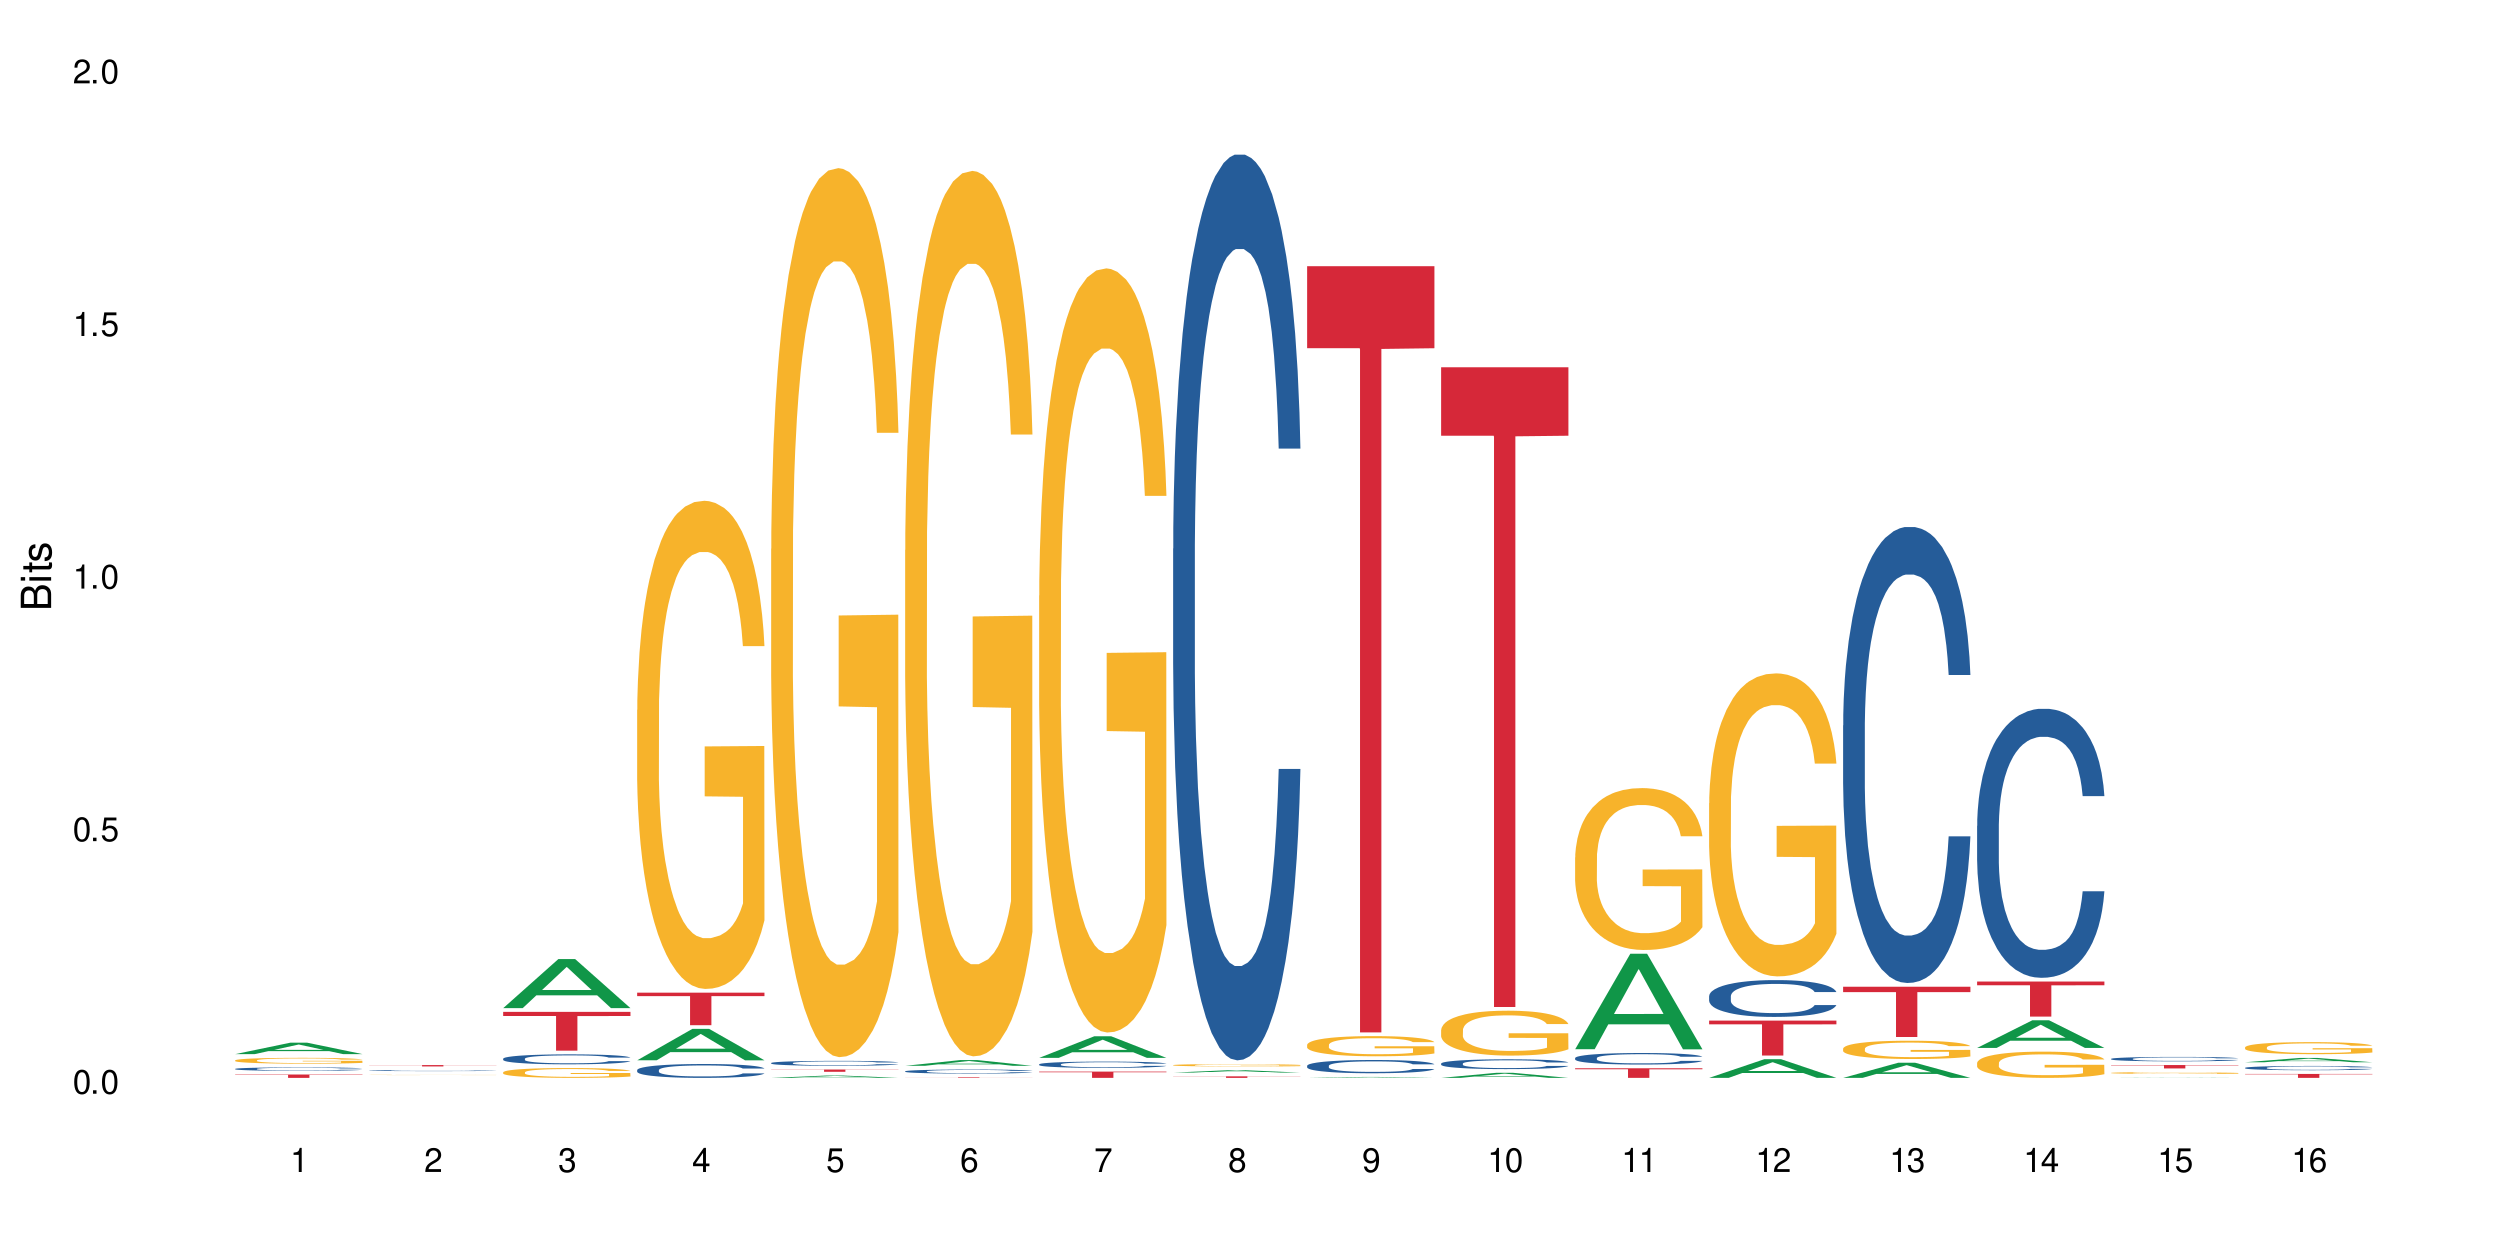 <?xml version="1.0" encoding="UTF-8"?>
<svg xmlns="http://www.w3.org/2000/svg" xmlns:xlink="http://www.w3.org/1999/xlink" width="720" height="360" viewBox="0 0 720 360">
<defs>
<g>
<g id="glyph-0-0">
</g>
<g id="glyph-0-1">
<path d="M 2.641 -6.938 C 2 -6.938 1.422 -6.656 1.078 -6.172 C 0.641 -5.562 0.406 -4.641 0.406 -3.359 C 0.406 -1.016 1.188 0.219 2.641 0.219 C 4.078 0.219 4.859 -1.016 4.859 -3.297 C 4.859 -4.641 4.656 -5.547 4.203 -6.172 C 3.844 -6.656 3.281 -6.938 2.641 -6.938 Z M 2.641 -6.188 C 3.547 -6.188 4 -5.25 4 -3.375 C 4 -1.406 3.562 -0.484 2.625 -0.484 C 1.734 -0.484 1.281 -1.438 1.281 -3.344 C 1.281 -5.25 1.734 -6.188 2.641 -6.188 Z M 2.641 -6.188 "/>
</g>
<g id="glyph-0-2">
<path d="M 1.828 -1 L 0.828 -1 L 0.828 0 L 1.828 0 Z M 1.828 -1 "/>
</g>
<g id="glyph-0-3">
<path d="M 4.562 -6.797 L 1.062 -6.797 L 0.547 -3.094 L 1.328 -3.094 C 1.719 -3.562 2.047 -3.734 2.578 -3.734 C 3.484 -3.734 4.062 -3.109 4.062 -2.094 C 4.062 -1.125 3.484 -0.531 2.578 -0.531 C 1.828 -0.531 1.375 -0.906 1.188 -1.672 L 0.328 -1.672 C 0.453 -1.109 0.547 -0.844 0.75 -0.594 C 1.125 -0.078 1.828 0.219 2.594 0.219 C 3.969 0.219 4.922 -0.781 4.922 -2.219 C 4.922 -3.562 4.031 -4.484 2.719 -4.484 C 2.25 -4.484 1.859 -4.359 1.469 -4.062 L 1.734 -5.969 L 4.562 -5.969 Z M 4.562 -6.797 "/>
</g>
<g id="glyph-0-4">
<path d="M 2.484 -4.938 L 2.484 0 L 3.328 0 L 3.328 -6.938 L 2.766 -6.938 C 2.469 -5.875 2.281 -5.734 0.984 -5.562 L 0.984 -4.938 Z M 2.484 -4.938 "/>
</g>
<g id="glyph-0-5">
<path d="M 4.859 -0.828 L 1.281 -0.828 C 1.359 -1.406 1.672 -1.781 2.5 -2.281 L 3.469 -2.828 C 4.406 -3.344 4.906 -4.062 4.906 -4.906 C 4.906 -5.484 4.672 -6.031 4.266 -6.406 C 3.859 -6.766 3.375 -6.938 2.719 -6.938 C 1.859 -6.938 1.219 -6.625 0.844 -6.031 C 0.609 -5.672 0.5 -5.234 0.484 -4.531 L 1.328 -4.531 C 1.359 -5.016 1.406 -5.281 1.531 -5.516 C 1.75 -5.938 2.188 -6.203 2.703 -6.203 C 3.469 -6.203 4.031 -5.641 4.031 -4.891 C 4.031 -4.344 3.719 -3.859 3.125 -3.516 L 2.234 -3 C 0.812 -2.172 0.406 -1.531 0.328 -0.016 L 4.859 -0.016 Z M 4.859 -0.828 "/>
</g>
<g id="glyph-0-6">
<path d="M 2.125 -3.188 L 2.578 -3.188 C 3.5 -3.188 3.984 -2.766 3.984 -1.922 C 3.984 -1.062 3.469 -0.531 2.594 -0.531 C 1.656 -0.531 1.203 -1 1.156 -2.016 L 0.312 -2.016 C 0.344 -1.453 0.438 -1.094 0.609 -0.781 C 0.953 -0.109 1.625 0.219 2.547 0.219 C 3.953 0.219 4.859 -0.625 4.859 -1.938 C 4.859 -2.828 4.516 -3.297 3.703 -3.594 C 4.344 -3.844 4.656 -4.328 4.656 -5.031 C 4.656 -6.219 3.875 -6.938 2.578 -6.938 C 1.203 -6.938 0.484 -6.172 0.453 -4.703 L 1.297 -4.703 C 1.312 -5.125 1.344 -5.359 1.453 -5.578 C 1.641 -5.969 2.062 -6.203 2.594 -6.203 C 3.344 -6.203 3.797 -5.75 3.797 -5 C 3.797 -4.516 3.609 -4.219 3.25 -4.047 C 3.016 -3.953 2.703 -3.922 2.125 -3.906 Z M 2.125 -3.188 "/>
</g>
<g id="glyph-0-7">
<path d="M 3.141 -1.672 L 3.141 0 L 3.984 0 L 3.984 -1.672 L 4.984 -1.672 L 4.984 -2.438 L 3.984 -2.438 L 3.984 -6.938 L 3.359 -6.938 L 0.266 -2.578 L 0.266 -1.672 Z M 3.141 -2.438 L 1 -2.438 L 3.141 -5.5 Z M 3.141 -2.438 "/>
</g>
<g id="glyph-0-8">
<path d="M 4.781 -5.125 C 4.609 -6.266 3.891 -6.938 2.844 -6.938 C 2.094 -6.938 1.422 -6.578 1.031 -5.953 C 0.594 -5.266 0.406 -4.422 0.406 -3.172 C 0.406 -2 0.578 -1.25 0.984 -0.641 C 1.359 -0.078 1.953 0.219 2.703 0.219 C 3.984 0.219 4.922 -0.75 4.922 -2.094 C 4.922 -3.375 4.062 -4.281 2.844 -4.281 C 2.172 -4.281 1.641 -4.031 1.281 -3.516 C 1.281 -5.234 1.828 -6.188 2.797 -6.188 C 3.391 -6.188 3.797 -5.797 3.938 -5.125 Z M 2.734 -3.531 C 3.547 -3.531 4.062 -2.953 4.062 -2.031 C 4.062 -1.156 3.484 -0.531 2.703 -0.531 C 1.922 -0.531 1.328 -1.188 1.328 -2.078 C 1.328 -2.938 1.906 -3.531 2.734 -3.531 Z M 2.734 -3.531 "/>
</g>
<g id="glyph-0-9">
<path d="M 4.984 -6.797 L 0.438 -6.797 L 0.438 -5.969 L 4.109 -5.969 C 2.5 -3.656 1.828 -2.234 1.328 0 L 2.219 0 C 2.594 -2.172 3.453 -4.047 4.984 -6.094 Z M 4.984 -6.797 "/>
</g>
<g id="glyph-0-10">
<path d="M 3.75 -3.656 C 4.469 -4.094 4.688 -4.438 4.688 -5.078 C 4.688 -6.172 3.844 -6.938 2.641 -6.938 C 1.438 -6.938 0.594 -6.172 0.594 -5.094 C 0.594 -4.438 0.812 -4.094 1.516 -3.656 C 0.734 -3.266 0.359 -2.703 0.359 -1.922 C 0.359 -0.656 1.281 0.219 2.641 0.219 C 3.984 0.219 4.922 -0.656 4.922 -1.922 C 4.922 -2.703 4.531 -3.266 3.75 -3.656 Z M 2.641 -6.188 C 3.359 -6.188 3.812 -5.75 3.812 -5.062 C 3.812 -4.406 3.344 -3.984 2.641 -3.984 C 1.922 -3.984 1.453 -4.406 1.453 -5.078 C 1.453 -5.75 1.922 -6.188 2.641 -6.188 Z M 2.641 -3.266 C 3.484 -3.266 4.062 -2.719 4.062 -1.906 C 4.062 -1.078 3.484 -0.531 2.625 -0.531 C 1.797 -0.531 1.219 -1.094 1.219 -1.906 C 1.219 -2.719 1.781 -3.266 2.641 -3.266 Z M 2.641 -3.266 "/>
</g>
<g id="glyph-0-11">
<path d="M 0.516 -1.578 C 0.672 -0.453 1.406 0.219 2.438 0.219 C 3.188 0.219 3.859 -0.141 4.266 -0.766 C 4.688 -1.453 4.891 -2.297 4.891 -3.547 C 4.891 -4.719 4.703 -5.453 4.312 -6.078 C 3.938 -6.641 3.344 -6.938 2.594 -6.938 C 1.297 -6.938 0.359 -5.969 0.359 -4.625 C 0.359 -3.344 1.234 -2.453 2.453 -2.453 C 3.094 -2.453 3.578 -2.672 4.016 -3.203 C 4 -1.484 3.469 -0.531 2.5 -0.531 C 1.906 -0.531 1.484 -0.906 1.359 -1.578 Z M 2.578 -6.203 C 3.375 -6.203 3.969 -5.531 3.969 -4.641 C 3.969 -3.797 3.391 -3.188 2.547 -3.188 C 1.734 -3.188 1.234 -3.766 1.234 -4.688 C 1.234 -5.562 1.797 -6.203 2.578 -6.203 Z M 2.578 -6.203 "/>
</g>
<g id="glyph-1-0">
</g>
<g id="glyph-1-1">
<path d="M 0 -0.953 L 0 -4.891 C 0 -5.719 -0.234 -6.344 -0.734 -6.797 C -1.188 -7.234 -1.812 -7.469 -2.5 -7.469 C -3.547 -7.469 -4.188 -7 -4.625 -5.875 C -4.984 -6.688 -5.625 -7.094 -6.531 -7.094 C -7.172 -7.094 -7.734 -6.859 -8.141 -6.391 C -8.562 -5.922 -8.75 -5.344 -8.75 -4.5 L -8.75 -0.953 Z M -4.984 -2.062 L -7.766 -2.062 L -7.766 -4.219 C -7.766 -4.844 -7.688 -5.203 -7.453 -5.5 C -7.219 -5.812 -6.859 -5.969 -6.375 -5.969 C -5.891 -5.969 -5.531 -5.812 -5.297 -5.5 C -5.062 -5.203 -4.984 -4.844 -4.984 -4.219 Z M -0.984 -2.062 L -4 -2.062 L -4 -4.781 C -4 -5.766 -3.438 -6.359 -2.484 -6.359 C -1.547 -6.359 -0.984 -5.766 -0.984 -4.781 Z M -0.984 -2.062 "/>
</g>
<g id="glyph-1-2">
<path d="M -6.281 -1.797 L -6.281 -0.797 L 0 -0.797 L 0 -1.797 Z M -8.75 -1.797 L -8.75 -0.797 L -7.484 -0.797 L -7.484 -1.797 Z M -8.75 -1.797 "/>
</g>
<g id="glyph-1-3">
<path d="M -6.281 -3.047 L -6.281 -2.016 L -8.016 -2.016 L -8.016 -1.016 L -6.281 -1.016 L -6.281 -0.172 L -5.469 -0.172 L -5.469 -1.016 L -0.719 -1.016 C -0.078 -1.016 0.281 -1.453 0.281 -2.234 C 0.281 -2.5 0.25 -2.719 0.188 -3.047 L -0.641 -3.047 C -0.609 -2.906 -0.594 -2.766 -0.594 -2.562 C -0.594 -2.141 -0.719 -2.016 -1.156 -2.016 L -5.469 -2.016 L -5.469 -3.047 Z M -6.281 -3.047 "/>
</g>
<g id="glyph-1-4">
<path d="M -4.531 -5.25 C -5.766 -5.25 -6.469 -4.422 -6.469 -2.969 C -6.469 -1.516 -5.719 -0.562 -4.547 -0.562 C -3.562 -0.562 -3.094 -1.062 -2.734 -2.562 L -2.516 -3.484 C -2.344 -4.188 -2.094 -4.469 -1.641 -4.469 C -1.047 -4.469 -0.641 -3.875 -0.641 -3 C -0.641 -2.453 -0.797 -2 -1.062 -1.75 C -1.25 -1.594 -1.422 -1.531 -1.875 -1.469 L -1.875 -0.406 C -0.422 -0.453 0.281 -1.266 0.281 -2.922 C 0.281 -4.5 -0.5 -5.516 -1.719 -5.516 C -2.656 -5.516 -3.172 -4.984 -3.469 -3.734 L -3.703 -2.766 C -3.891 -1.953 -4.156 -1.609 -4.594 -1.609 C -5.188 -1.609 -5.547 -2.125 -5.547 -2.938 C -5.547 -3.75 -5.203 -4.172 -4.531 -4.203 Z M -4.531 -5.25 "/>
</g>
</g>
</defs>
<rect x="-72" y="-36" width="864" height="432" fill="rgb(100%, 100%, 100%)" fill-opacity="1"/>
<path fill-rule="nonzero" fill="rgb(6.275%, 58.824%, 28.235%)" fill-opacity="1" d="M 67.73 303.582 L 67.77 303.582 L 83.633 300.289 L 88.449 300.289 L 104.391 303.586 L 98.789 303.586 L 94.797 302.727 L 77.289 302.727 L 73.371 303.582 L 67.73 303.582 L 78.973 302.371 L 93.191 302.367 L 86.102 300.828 L 86.023 300.824 L 85.945 300.836 L 78.934 302.367 L 78.973 302.371 Z M 67.73 303.582 "/>
<path fill-rule="nonzero" fill="rgb(14.51%, 36.078%, 60%)" fill-opacity="1" d="M 67.73 307.836 L 67.777 307.836 L 67.777 307.816 L 67.91 307.781 L 68.223 307.738 L 68.535 307.707 L 69.34 307.652 L 70.457 307.602 L 71.621 307.562 L 72.469 307.539 L 73.23 307.523 L 74.973 307.488 L 76.09 307.473 L 77.297 307.457 L 78.773 307.441 L 79.848 307.43 L 82.262 307.418 L 84.051 307.41 L 85.434 307.406 L 88.43 307.406 L 90.219 307.41 L 91.516 307.418 L 92.945 307.422 L 94.152 307.43 L 96.254 307.453 L 98.133 307.477 L 98.98 307.492 L 100.324 307.52 L 101.352 307.547 L 102.066 307.57 L 102.871 307.602 L 103.586 307.645 L 104.125 307.688 L 104.391 307.727 L 98.133 307.727 L 97.82 307.691 L 97.461 307.664 L 96.793 307.629 L 96.121 307.602 L 95.184 307.574 L 94.332 307.559 L 93.172 307.539 L 92.141 307.531 L 91.07 307.523 L 90.039 307.516 L 88.074 307.512 L 84.945 307.512 L 83.199 307.52 L 82.262 307.527 L 80.918 307.539 L 79.98 307.551 L 78.863 307.57 L 78.102 307.582 L 77.164 307.605 L 76.492 307.629 L 75.734 307.656 L 75.285 307.68 L 74.883 307.707 L 74.527 307.734 L 74.258 307.766 L 74.078 307.801 L 73.988 307.832 L 73.988 307.973 L 74.078 308.004 L 74.305 308.043 L 74.883 308.098 L 75.734 308.145 L 76.719 308.184 L 77.656 308.211 L 78.191 308.223 L 78.906 308.238 L 80.027 308.258 L 81.637 308.273 L 82.574 308.281 L 84.004 308.289 L 85.48 308.293 L 87.449 308.293 L 89.191 308.289 L 90.352 308.285 L 91.559 308.277 L 93.215 308.262 L 94.242 308.246 L 95.137 308.23 L 95.809 308.211 L 96.254 308.199 L 96.926 308.172 L 97.461 308.141 L 97.863 308.109 L 98.133 308.078 L 104.391 308.078 L 104.125 308.113 L 103.723 308.148 L 103.32 308.176 L 102.691 308.207 L 101.977 308.234 L 100.949 308.266 L 100.102 308.285 L 98.98 308.309 L 97.953 308.328 L 96.836 308.34 L 95.184 308.359 L 94.109 308.367 L 92.945 308.375 L 91.559 308.383 L 89.816 308.391 L 87.938 308.395 L 84.316 308.395 L 82.934 308.391 L 81.098 308.383 L 78.82 308.363 L 77.164 308.348 L 75.867 308.332 L 74.75 308.312 L 73.5 308.289 L 71.891 308.25 L 70.906 308.219 L 70.234 308.191 L 69.473 308.156 L 68.938 308.125 L 68.312 308.074 L 67.863 308.012 L 67.73 307.961 Z M 67.73 307.836 "/>
<path fill-rule="nonzero" fill="rgb(96.863%, 70.196%, 16.863%)" fill-opacity="1" d="M 67.73 305.375 L 67.777 305.375 L 67.777 305.344 L 67.953 305.273 L 68.402 305.18 L 68.984 305.102 L 69.609 305.039 L 70.012 305.008 L 70.684 304.961 L 71.262 304.926 L 72.738 304.855 L 74.617 304.793 L 75.645 304.766 L 76.809 304.738 L 78.461 304.711 L 79.223 304.699 L 81.547 304.676 L 84.184 304.66 L 87.09 304.652 L 88.43 304.656 L 90.266 304.66 L 92.77 304.68 L 94.199 304.695 L 95.316 304.711 L 96.477 304.73 L 97.91 304.762 L 99.25 304.797 L 100.324 304.836 L 101.395 304.879 L 102.289 304.93 L 103.051 304.984 L 103.723 305.047 L 104.125 305.102 L 104.391 305.156 L 98.176 305.156 L 97.82 305.102 L 97.418 305.062 L 96.746 305.012 L 96.074 304.973 L 95.406 304.945 L 94.152 304.902 L 93.082 304.879 L 91.738 304.855 L 90.441 304.844 L 88.969 304.836 L 88.074 304.832 L 85.703 304.832 L 83.559 304.844 L 82.305 304.855 L 81.41 304.867 L 80.16 304.891 L 79.398 304.906 L 78.953 304.922 L 77.613 304.969 L 76.719 305.012 L 76.227 305.039 L 75.602 305.086 L 75.152 305.129 L 74.66 305.191 L 74.391 305.234 L 74.035 305.34 L 73.988 305.617 L 74.125 305.676 L 74.391 305.738 L 74.75 305.797 L 75.285 305.855 L 75.824 305.898 L 76.762 305.957 L 77.566 306 L 78.191 306.023 L 79.398 306.066 L 79.891 306.078 L 81.055 306.109 L 82.262 306.129 L 83.738 306.148 L 84.855 306.156 L 86.641 306.164 L 88.922 306.164 L 91.605 306.156 L 93.305 306.145 L 94.465 306.129 L 95.227 306.121 L 96.164 306.102 L 96.836 306.086 L 97.461 306.07 L 98.223 306.043 L 98.223 305.676 L 87.18 305.676 L 87.18 305.504 L 104.348 305.5 L 104.391 306.102 L 103.453 306.145 L 102.289 306.184 L 101.172 306.215 L 100.012 306.242 L 98.355 306.27 L 97.016 306.289 L 94.957 306.312 L 93.082 306.324 L 91.113 306.332 L 89.371 306.34 L 87.312 306.34 L 85.48 306.336 L 83.512 306.328 L 81.949 306.316 L 80.516 306.301 L 79.086 306.281 L 77.297 306.246 L 76.137 306.223 L 73.723 306.152 L 72.648 306.109 L 71.934 306.078 L 71.219 306.039 L 70.457 305.992 L 69.742 305.941 L 69.207 305.895 L 68.715 305.84 L 68.355 305.789 L 68 305.719 L 67.82 305.664 L 67.73 305.617 Z M 67.73 305.375 "/>
<path fill-rule="nonzero" fill="rgb(83.922%, 15.686%, 22.353%)" fill-opacity="1" d="M 67.73 309.461 L 104.391 309.461 L 104.391 309.566 L 89.113 309.566 L 89.113 310.43 L 82.965 310.43 L 82.965 309.566 L 67.73 309.566 Z M 67.73 309.461 "/>
<path fill-rule="nonzero" fill="rgb(14.51%, 36.078%, 60%)" fill-opacity="1" d="M 106.32 308.32 L 106.367 308.32 L 106.367 308.316 L 106.5 308.305 L 106.812 308.293 L 107.125 308.285 L 107.93 308.27 L 109.047 308.254 L 110.211 308.242 L 111.059 308.238 L 111.82 308.23 L 113.562 308.223 L 114.684 308.219 L 115.891 308.215 L 117.363 308.207 L 118.438 308.207 L 120.852 308.203 L 122.641 308.199 L 128.809 308.199 L 130.105 308.203 L 131.535 308.203 L 132.742 308.207 L 134.844 308.211 L 136.723 308.219 L 137.574 308.223 L 138.914 308.23 L 139.941 308.238 L 140.656 308.246 L 141.461 308.254 L 142.176 308.266 L 142.715 308.277 L 142.98 308.289 L 136.723 308.289 L 136.41 308.281 L 136.051 308.273 L 135.383 308.262 L 134.711 308.254 L 133.773 308.246 L 132.922 308.242 L 131.762 308.238 L 130.73 308.234 L 129.66 308.23 L 121.789 308.23 L 120.852 308.234 L 119.512 308.238 L 118.57 308.238 L 117.453 308.246 L 116.695 308.25 L 115.754 308.258 L 115.086 308.262 L 114.324 308.27 L 113.879 308.277 L 113.473 308.285 L 113.117 308.293 L 112.848 308.301 L 112.668 308.312 L 112.582 308.32 L 112.582 308.359 L 112.668 308.367 L 112.895 308.379 L 113.473 308.395 L 114.324 308.41 L 115.309 308.418 L 116.246 308.426 L 116.781 308.43 L 117.5 308.434 L 118.617 308.441 L 120.227 308.445 L 121.164 308.445 L 122.594 308.449 L 128.945 308.449 L 130.152 308.445 L 131.805 308.441 L 132.832 308.438 L 133.727 308.434 L 134.398 308.426 L 134.844 308.422 L 135.516 308.414 L 136.051 308.406 L 136.453 308.398 L 136.723 308.391 L 142.98 308.391 L 142.715 308.398 L 142.312 308.41 L 141.91 308.418 L 141.281 308.426 L 140.566 308.434 L 139.539 308.441 L 138.691 308.449 L 137.574 308.453 L 136.543 308.461 L 135.426 308.465 L 133.773 308.469 L 132.699 308.473 L 131.535 308.473 L 130.152 308.477 L 128.406 308.477 L 126.531 308.48 L 122.906 308.48 L 121.523 308.477 L 119.688 308.477 L 117.41 308.469 L 115.754 308.465 L 114.457 308.461 L 113.34 308.457 L 112.09 308.449 L 110.48 308.438 L 109.496 308.43 L 108.824 308.422 L 108.066 308.41 L 107.527 308.402 L 106.902 308.387 L 106.457 308.371 L 106.32 308.355 Z M 106.32 308.32 "/>
<path fill-rule="nonzero" fill="rgb(96.863%, 70.196%, 16.863%)" fill-opacity="1" d="M 106.32 309.578 L 106.367 309.578 L 106.543 309.574 L 106.992 309.57 L 107.574 309.566 L 108.199 309.562 L 108.602 309.562 L 109.273 309.559 L 109.852 309.559 L 111.328 309.555 L 113.207 309.555 L 114.234 309.551 L 117.812 309.551 L 120.137 309.547 L 132.789 309.547 L 133.906 309.551 L 136.5 309.551 L 137.84 309.555 L 138.914 309.555 L 139.988 309.559 L 140.879 309.559 L 141.641 309.562 L 142.312 309.562 L 142.715 309.566 L 142.98 309.57 L 136.77 309.57 L 136.41 309.566 L 136.008 309.566 L 135.336 309.562 L 134.668 309.562 L 133.996 309.559 L 131.672 309.559 L 130.328 309.555 L 120.004 309.555 L 118.75 309.559 L 116.203 309.559 L 115.309 309.562 L 114.816 309.562 L 114.191 309.566 L 113.742 309.566 L 113.25 309.57 L 112.984 309.57 L 112.625 309.578 L 112.582 309.59 L 112.715 309.59 L 112.984 309.594 L 113.34 309.598 L 113.879 309.598 L 114.414 309.602 L 115.352 309.602 L 116.156 309.605 L 116.781 309.605 L 117.988 309.609 L 120.852 309.609 L 122.328 309.613 L 131.895 309.613 L 133.059 309.609 L 136.051 309.609 L 136.812 309.605 L 136.812 309.59 L 125.77 309.59 L 125.77 309.582 L 142.938 309.582 L 142.98 309.609 L 142.043 309.613 L 139.762 309.613 L 138.602 309.617 L 133.547 309.617 L 131.672 309.621 L 122.102 309.621 L 120.539 309.617 L 115.891 309.617 L 114.727 309.613 L 112.312 309.613 L 111.238 309.609 L 110.523 309.609 L 109.809 309.605 L 109.047 309.605 L 108.332 309.602 L 107.797 309.602 L 107.305 309.598 L 106.945 309.598 L 106.59 309.594 L 106.41 309.59 L 106.32 309.59 Z M 106.32 309.578 "/>
<path fill-rule="nonzero" fill="rgb(83.922%, 15.686%, 22.353%)" fill-opacity="1" d="M 106.32 306.742 L 142.98 306.742 L 142.98 306.785 L 127.703 306.785 L 127.703 307.133 L 121.555 307.133 L 121.555 306.785 L 106.32 306.785 Z M 106.32 306.742 "/>
<path fill-rule="nonzero" fill="rgb(6.275%, 58.824%, 28.235%)" fill-opacity="1" d="M 144.91 290.336 L 144.949 290.324 L 160.812 276.207 L 165.633 276.207 L 181.574 290.348 L 175.973 290.348 L 171.977 286.656 L 154.469 286.656 L 150.551 290.336 L 144.91 290.336 L 156.152 285.129 L 170.371 285.117 L 163.281 278.516 L 163.203 278.504 L 163.125 278.543 L 156.113 285.117 L 156.152 285.129 Z M 144.91 290.336 "/>
<path fill-rule="nonzero" fill="rgb(14.51%, 36.078%, 60%)" fill-opacity="1" d="M 144.91 304.906 L 144.957 304.902 L 144.957 304.84 L 145.09 304.742 L 145.402 304.613 L 145.715 304.527 L 146.52 304.375 L 147.641 304.223 L 148.801 304.109 L 149.652 304.039 L 150.41 303.988 L 152.156 303.891 L 153.273 303.84 L 154.48 303.797 L 155.953 303.754 L 157.027 303.727 L 159.441 303.684 L 161.23 303.664 L 162.617 303.656 L 165.613 303.656 L 167.398 303.668 L 168.695 303.68 L 170.129 303.703 L 171.336 303.727 L 173.434 303.785 L 175.312 303.855 L 176.164 303.898 L 177.504 303.98 L 178.531 304.059 L 179.246 304.129 L 180.051 304.223 L 180.77 304.344 L 181.305 304.477 L 181.574 304.59 L 175.312 304.59 L 175 304.484 L 174.645 304.402 L 173.973 304.297 L 173.301 304.219 L 172.363 304.145 L 171.512 304.094 L 170.352 304.043 L 169.324 304.012 L 168.25 303.988 L 167.223 303.973 L 165.254 303.957 L 162.973 303.957 L 162.125 303.961 L 160.379 303.984 L 159.441 304 L 158.102 304.039 L 157.16 304.07 L 156.043 304.125 L 155.285 304.168 L 154.344 304.238 L 153.676 304.297 L 152.914 304.383 L 152.469 304.449 L 152.066 304.523 L 151.707 304.609 L 151.438 304.703 L 151.262 304.797 L 151.172 304.895 L 151.172 305.301 L 151.262 305.395 L 151.484 305.504 L 152.066 305.664 L 152.914 305.801 L 153.898 305.914 L 154.836 305.992 L 155.375 306.027 L 156.09 306.07 L 157.207 306.121 L 158.816 306.176 L 159.754 306.195 L 161.184 306.215 L 162.66 306.227 L 164.629 306.227 L 166.371 306.215 L 167.535 306.203 L 168.742 306.184 L 170.395 306.137 L 171.422 306.098 L 172.316 306.047 L 172.988 305.996 L 173.434 305.953 L 174.105 305.875 L 174.645 305.785 L 175.047 305.691 L 175.312 305.602 L 181.574 305.602 L 181.305 305.707 L 180.902 305.809 L 180.5 305.887 L 179.875 305.977 L 179.156 306.059 L 178.129 306.152 L 177.281 306.211 L 176.164 306.277 L 175.133 306.328 L 174.016 306.371 L 172.363 306.422 L 171.289 306.449 L 170.129 306.473 L 168.742 306.496 L 166.996 306.512 L 165.121 306.523 L 163.375 306.527 L 161.5 306.52 L 160.113 306.512 L 158.281 306.488 L 156 306.441 L 154.344 306.391 L 153.047 306.34 L 151.93 306.289 L 150.68 306.215 L 149.07 306.102 L 148.086 306.012 L 147.414 305.938 L 146.656 305.836 L 146.117 305.746 L 145.492 305.598 L 145.047 305.41 L 144.91 305.27 Z M 144.91 304.906 "/>
<path fill-rule="nonzero" fill="rgb(96.863%, 70.196%, 16.863%)" fill-opacity="1" d="M 144.91 308.809 L 144.957 308.805 L 144.957 308.754 L 145.137 308.637 L 145.582 308.477 L 146.164 308.344 L 146.789 308.242 L 147.191 308.188 L 147.863 308.109 L 148.445 308.051 L 149.918 307.934 L 151.797 307.828 L 152.824 307.781 L 153.988 307.734 L 155.641 307.688 L 156.402 307.668 L 158.727 307.629 L 161.363 307.602 L 164.27 307.594 L 165.613 307.598 L 167.445 307.605 L 169.949 307.637 L 171.379 307.66 L 172.496 307.688 L 173.66 307.719 L 175.09 307.773 L 176.43 307.836 L 177.504 307.898 L 178.578 307.973 L 179.473 308.059 L 180.23 308.148 L 180.902 308.258 L 181.305 308.348 L 181.574 308.438 L 175.359 308.438 L 175 308.348 L 174.598 308.277 L 173.926 308.191 L 173.258 308.129 L 172.586 308.082 L 171.336 308.012 L 170.262 307.973 L 168.922 307.934 L 167.625 307.914 L 166.148 307.898 L 165.254 307.891 L 162.883 307.891 L 160.738 307.91 L 159.488 307.93 L 158.594 307.949 L 157.34 307.988 L 156.582 308.02 L 156.133 308.043 L 154.793 308.121 L 153.898 308.195 L 153.406 308.242 L 152.781 308.32 L 152.332 308.391 L 151.84 308.496 L 151.574 308.574 L 151.215 308.75 L 151.172 309.215 L 151.305 309.312 L 151.574 309.418 L 151.93 309.512 L 152.469 309.609 L 153.004 309.688 L 153.941 309.785 L 154.746 309.855 L 155.375 309.898 L 156.582 309.969 L 157.07 309.992 L 158.234 310.039 L 159.441 310.074 L 160.918 310.105 L 162.035 310.121 L 163.824 310.133 L 166.102 310.133 L 168.785 310.117 L 170.484 310.098 L 171.648 310.078 L 172.406 310.059 L 173.348 310.031 L 174.016 310.004 L 174.645 309.977 L 175.402 309.93 L 175.402 309.312 L 164.359 309.309 L 164.359 309.02 L 181.527 309.02 L 181.574 310.031 L 180.633 310.102 L 179.473 310.168 L 178.352 310.219 L 177.191 310.262 L 175.535 310.312 L 174.195 310.344 L 172.141 310.379 L 170.262 310.402 L 168.293 310.418 L 166.551 310.426 L 164.492 310.43 L 162.66 310.422 L 160.695 310.406 L 159.129 310.387 L 157.699 310.359 L 156.266 310.328 L 154.48 310.273 L 153.316 310.23 L 152.109 310.176 L 150.902 310.109 L 149.828 310.039 L 149.113 309.984 L 148.398 309.922 L 147.641 309.848 L 146.922 309.758 L 146.387 309.68 L 145.895 309.586 L 145.539 309.5 L 145.18 309.387 L 145 309.293 L 144.91 309.211 Z M 144.91 308.809 "/>
<path fill-rule="nonzero" fill="rgb(83.922%, 15.686%, 22.353%)" fill-opacity="1" d="M 144.91 291.418 L 181.574 291.418 L 181.574 292.613 L 166.293 292.625 L 166.293 302.59 L 160.145 302.59 L 160.145 292.633 L 160.059 292.613 L 144.91 292.613 Z M 144.91 291.418 "/>
<path fill-rule="nonzero" fill="rgb(6.275%, 58.824%, 28.235%)" fill-opacity="1" d="M 183.5 305.359 L 183.543 305.352 L 199.402 296.316 L 204.223 296.316 L 220.164 305.371 L 214.562 305.371 L 210.566 303.008 L 193.059 303.008 L 189.141 305.359 L 183.5 305.359 L 194.742 302.027 L 208.961 302.02 L 201.871 297.797 L 201.793 297.789 L 201.715 297.812 L 194.703 302.02 L 194.742 302.027 Z M 183.5 305.359 "/>
<path fill-rule="nonzero" fill="rgb(14.51%, 36.078%, 60%)" fill-opacity="1" d="M 183.5 308.172 L 183.547 308.172 L 183.547 308.082 L 183.68 307.945 L 183.992 307.77 L 184.309 307.648 L 185.113 307.434 L 186.23 307.227 L 187.391 307.066 L 188.242 306.969 L 189 306.898 L 190.746 306.762 L 191.863 306.691 L 193.07 306.629 L 194.543 306.566 L 195.617 306.531 L 198.031 306.473 L 199.82 306.449 L 201.207 306.438 L 204.203 306.438 L 205.988 306.453 L 207.285 306.469 L 208.719 306.5 L 209.926 306.531 L 212.027 306.613 L 213.902 306.715 L 214.754 306.773 L 216.094 306.887 L 217.121 306.996 L 217.84 307.09 L 218.645 307.227 L 219.359 307.391 L 219.895 307.574 L 220.164 307.73 L 213.902 307.73 L 213.59 307.586 L 213.234 307.473 L 212.562 307.324 L 211.891 307.219 L 210.953 307.113 L 210.102 307.043 L 208.941 306.973 L 207.914 306.93 L 206.84 306.898 L 205.812 306.875 L 203.844 306.852 L 201.562 306.852 L 200.715 306.859 L 198.973 306.891 L 198.031 306.914 L 196.691 306.965 L 195.754 307.012 L 194.633 307.086 L 193.875 307.148 L 192.934 307.242 L 192.266 307.328 L 191.504 307.449 L 191.059 307.539 L 190.656 307.641 L 190.297 307.762 L 190.031 307.891 L 189.852 308.023 L 189.762 308.156 L 189.762 308.723 L 189.852 308.852 L 190.074 309.004 L 190.656 309.227 L 191.504 309.422 L 192.488 309.574 L 193.426 309.684 L 193.965 309.734 L 194.68 309.793 L 195.797 309.867 L 197.406 309.941 L 198.344 309.969 L 199.777 309.996 L 201.25 310.012 L 203.219 310.012 L 204.961 309.996 L 206.125 309.98 L 207.332 309.949 L 208.984 309.887 L 210.016 309.832 L 210.906 309.762 L 211.578 309.691 L 212.027 309.633 L 212.695 309.52 L 213.234 309.395 L 213.637 309.27 L 213.902 309.145 L 220.164 309.145 L 219.895 309.289 L 219.492 309.434 L 219.09 309.539 L 218.465 309.664 L 217.75 309.777 L 216.719 309.906 L 215.871 309.992 L 214.754 310.082 L 213.727 310.152 L 212.605 310.215 L 210.953 310.285 L 209.879 310.324 L 208.719 310.355 L 207.332 310.383 L 205.586 310.41 L 203.711 310.426 L 201.965 310.43 L 200.09 310.422 L 198.703 310.406 L 196.871 310.375 L 194.59 310.309 L 192.934 310.238 L 191.641 310.168 L 190.52 310.098 L 189.27 309.996 L 187.66 309.836 L 186.676 309.715 L 186.004 309.609 L 185.246 309.469 L 184.711 309.34 L 184.082 309.137 L 183.637 308.879 L 183.5 308.676 Z M 183.5 308.172 "/>
<path fill-rule="nonzero" fill="rgb(96.863%, 70.196%, 16.863%)" fill-opacity="1" d="M 183.5 204.438 L 183.547 204.312 L 183.547 201.742 L 183.727 195.965 L 184.172 188.004 L 184.754 181.457 L 185.379 176.32 L 185.781 173.625 L 186.453 169.773 L 187.035 166.949 L 188.508 161.168 L 190.387 155.777 L 191.414 153.465 L 192.578 151.281 L 194.23 148.844 L 194.992 147.945 L 197.316 145.891 L 199.953 144.605 L 202.859 144.223 L 204.203 144.348 L 206.035 144.863 L 208.539 146.273 L 209.969 147.559 L 211.086 148.844 L 212.25 150.512 L 213.68 153.082 L 215.02 156.16 L 216.094 159.242 L 217.168 163.094 L 218.062 167.203 L 218.82 171.699 L 219.492 177.09 L 219.895 181.586 L 220.164 186.078 L 213.949 186.078 L 213.59 181.586 L 213.188 178.117 L 212.52 173.879 L 211.848 170.801 L 211.176 168.359 L 209.926 165.02 L 208.852 162.969 L 207.512 161.168 L 206.215 160.016 L 204.738 159.242 L 203.844 158.988 L 201.477 158.988 L 199.328 159.887 L 198.078 160.914 L 197.184 161.941 L 195.93 163.867 L 195.172 165.406 L 194.723 166.434 L 193.383 170.414 L 192.488 174.008 L 191.996 176.449 L 191.371 180.301 L 190.922 183.766 L 190.434 188.902 L 190.164 192.754 L 189.805 201.484 L 189.762 224.598 L 189.895 229.477 L 190.164 234.742 L 190.52 239.363 L 191.059 244.242 L 191.594 247.965 L 192.531 252.973 L 193.336 256.312 L 193.965 258.496 L 195.172 261.961 L 195.664 263.117 L 196.824 265.426 L 198.031 267.227 L 199.508 268.766 L 200.625 269.535 L 202.414 270.18 L 204.695 270.18 L 207.375 269.406 L 209.074 268.379 L 210.238 267.355 L 210.996 266.453 L 211.938 265.043 L 212.605 263.758 L 213.234 262.348 L 213.992 260.164 L 213.992 229.477 L 202.949 229.348 L 202.949 214.969 L 220.117 214.84 L 220.164 265.043 L 219.223 268.508 L 218.062 271.848 L 216.945 274.414 L 215.781 276.598 L 214.129 279.039 L 212.785 280.578 L 210.73 282.375 L 208.852 283.531 L 206.883 284.301 L 205.141 284.688 L 203.086 284.816 L 201.25 284.559 L 199.285 283.789 L 197.719 282.762 L 196.289 281.477 L 194.859 279.809 L 193.07 277.113 L 191.906 274.93 L 190.699 272.234 L 189.492 269.023 L 188.418 265.555 L 187.703 262.859 L 186.988 259.777 L 186.23 255.926 L 185.516 251.562 L 184.977 247.582 L 184.484 243.086 L 184.129 238.848 L 183.77 233.07 L 183.59 228.449 L 183.5 224.469 Z M 183.5 204.438 "/>
<path fill-rule="nonzero" fill="rgb(83.922%, 15.686%, 22.353%)" fill-opacity="1" d="M 183.5 285.883 L 220.164 285.883 L 220.164 286.887 L 204.883 286.895 L 204.883 295.25 L 198.738 295.25 L 198.738 286.902 L 198.648 286.887 L 183.5 286.887 Z M 183.5 285.883 "/>
<path fill-rule="nonzero" fill="rgb(6.275%, 58.824%, 28.235%)" fill-opacity="1" d="M 222.094 310.43 L 222.133 310.426 L 237.996 309.754 L 242.812 309.754 L 258.754 310.43 L 253.152 310.43 L 249.156 310.254 L 231.648 310.254 L 227.73 310.43 L 222.094 310.43 L 233.332 310.18 L 247.551 310.18 L 240.461 309.867 L 240.383 309.863 L 240.305 309.867 L 233.293 310.18 L 233.332 310.18 Z M 222.094 310.43 "/>
<path fill-rule="nonzero" fill="rgb(14.51%, 36.078%, 60%)" fill-opacity="1" d="M 222.094 306.145 L 222.137 306.145 L 222.137 306.113 L 222.27 306.062 L 222.586 306 L 222.898 305.961 L 223.703 305.883 L 224.82 305.809 L 225.98 305.75 L 226.832 305.719 L 227.59 305.691 L 229.336 305.645 L 230.453 305.621 L 231.66 305.598 L 233.137 305.574 L 234.207 305.562 L 236.621 305.543 L 238.41 305.531 L 239.797 305.527 L 242.793 305.527 L 244.582 305.535 L 245.879 305.539 L 247.309 305.551 L 248.516 305.562 L 250.617 305.59 L 252.492 305.629 L 253.344 305.648 L 254.684 305.688 L 255.715 305.727 L 256.43 305.762 L 257.234 305.809 L 257.949 305.867 L 258.484 305.934 L 258.754 305.988 L 252.492 305.988 L 252.18 305.938 L 251.824 305.898 L 251.152 305.844 L 250.48 305.805 L 249.543 305.77 L 248.695 305.742 L 247.531 305.719 L 246.504 305.703 L 245.43 305.691 L 244.402 305.684 L 242.434 305.676 L 240.156 305.676 L 239.305 305.68 L 237.562 305.688 L 236.621 305.699 L 235.281 305.715 L 234.344 305.734 L 233.227 305.758 L 232.465 305.781 L 231.527 305.816 L 230.855 305.844 L 230.094 305.887 L 229.648 305.922 L 229.246 305.957 L 228.887 306 L 228.621 306.043 L 228.441 306.094 L 228.352 306.141 L 228.352 306.34 L 228.441 306.387 L 228.664 306.441 L 229.246 306.52 L 230.094 306.59 L 231.078 306.645 L 232.016 306.684 L 232.555 306.699 L 233.27 306.723 L 234.387 306.746 L 235.996 306.773 L 236.934 306.785 L 238.367 306.793 L 239.84 306.801 L 241.809 306.801 L 243.551 306.793 L 244.715 306.789 L 245.922 306.777 L 247.574 306.754 L 248.605 306.734 L 249.5 306.711 L 250.168 306.684 L 250.617 306.664 L 251.285 306.625 L 251.824 306.582 L 252.227 306.535 L 252.492 306.492 L 258.754 306.492 L 258.484 306.543 L 258.082 306.594 L 257.68 306.633 L 257.055 306.676 L 256.34 306.715 L 255.309 306.762 L 254.461 306.793 L 253.344 306.824 L 252.316 306.848 L 251.199 306.871 L 249.543 306.898 L 248.469 306.91 L 247.309 306.922 L 245.922 306.934 L 244.18 306.941 L 242.301 306.945 L 240.559 306.949 L 238.68 306.945 L 237.293 306.941 L 235.461 306.93 L 233.18 306.906 L 231.527 306.879 L 230.23 306.855 L 229.113 306.828 L 227.859 306.793 L 226.25 306.738 L 225.266 306.691 L 224.598 306.656 L 223.836 306.605 L 223.301 306.562 L 222.672 306.488 L 222.227 306.395 L 222.094 306.324 Z M 222.094 306.145 "/>
<path fill-rule="nonzero" fill="rgb(96.863%, 70.196%, 16.863%)" fill-opacity="1" d="M 222.094 158.082 L 222.137 157.852 L 222.137 153.172 L 222.316 142.652 L 222.762 128.152 L 223.344 116.23 L 223.969 106.875 L 224.371 101.965 L 225.043 94.949 L 225.625 89.805 L 227.098 79.285 L 228.977 69.461 L 230.004 65.254 L 231.168 61.277 L 232.82 56.836 L 233.582 55.199 L 235.906 51.457 L 238.543 49.121 L 241.449 48.418 L 242.793 48.652 L 244.625 49.586 L 247.129 52.16 L 248.559 54.496 L 249.676 56.836 L 250.84 59.875 L 252.27 64.551 L 253.613 70.164 L 254.684 75.777 L 255.758 82.793 L 256.652 90.273 L 257.41 98.457 L 258.082 108.277 L 258.484 116.461 L 258.754 124.645 L 252.539 124.645 L 252.18 116.461 L 251.777 110.148 L 251.109 102.434 L 250.438 96.82 L 249.766 92.379 L 248.516 86.297 L 247.441 82.559 L 246.102 79.285 L 244.805 77.18 L 243.328 75.777 L 242.434 75.309 L 240.066 75.309 L 237.918 76.945 L 236.668 78.816 L 235.773 80.688 L 234.52 84.195 L 233.762 87 L 233.312 88.871 L 231.973 96.121 L 231.078 102.668 L 230.586 107.109 L 229.961 114.125 L 229.516 120.438 L 229.023 129.789 L 228.754 136.805 L 228.395 152.707 L 228.352 194.797 L 228.484 203.68 L 228.754 213.266 L 229.113 221.684 L 229.648 230.57 L 230.184 237.352 L 231.125 246.473 L 231.93 252.551 L 232.555 256.527 L 233.762 262.84 L 234.254 264.945 L 235.414 269.152 L 236.621 272.426 L 238.098 275.23 L 239.215 276.637 L 241.004 277.805 L 243.285 277.805 L 245.965 276.402 L 247.664 274.531 L 248.828 272.66 L 249.586 271.023 L 250.527 268.449 L 251.199 266.113 L 251.824 263.539 L 252.582 259.566 L 252.582 203.68 L 241.539 203.445 L 241.539 177.258 L 258.707 177.023 L 258.754 268.449 L 257.812 274.766 L 256.652 280.844 L 255.535 285.52 L 254.371 289.496 L 252.719 293.938 L 251.375 296.746 L 249.32 300.02 L 247.441 302.121 L 245.477 303.527 L 243.73 304.227 L 241.676 304.461 L 239.84 303.992 L 237.875 302.59 L 236.309 300.719 L 234.879 298.383 L 233.449 295.34 L 231.66 290.43 L 230.496 286.457 L 229.289 281.547 L 228.082 275.699 L 227.012 269.387 L 226.293 264.477 L 225.578 258.863 L 224.82 251.848 L 224.105 243.898 L 223.566 236.652 L 223.074 228.465 L 222.719 220.75 L 222.359 210.227 L 222.184 201.809 L 222.094 194.562 Z M 222.094 158.082 "/>
<path fill-rule="nonzero" fill="rgb(83.922%, 15.686%, 22.353%)" fill-opacity="1" d="M 222.094 308.016 L 258.754 308.016 L 258.754 308.086 L 243.473 308.086 L 243.473 308.688 L 237.328 308.688 L 237.328 308.09 L 237.238 308.086 L 222.094 308.086 Z M 222.094 308.016 "/>
<path fill-rule="nonzero" fill="rgb(6.275%, 58.824%, 28.235%)" fill-opacity="1" d="M 260.684 306.957 L 260.723 306.953 L 276.586 305.297 L 281.402 305.297 L 297.344 306.957 L 291.742 306.957 L 287.746 306.523 L 270.238 306.523 L 266.324 306.957 L 260.684 306.957 L 271.922 306.344 L 286.141 306.344 L 279.051 305.57 L 278.973 305.566 L 278.895 305.574 L 271.883 306.344 L 271.922 306.344 Z M 260.684 306.957 "/>
<path fill-rule="nonzero" fill="rgb(14.51%, 36.078%, 60%)" fill-opacity="1" d="M 260.684 308.531 L 260.727 308.531 L 260.727 308.504 L 260.863 308.465 L 261.176 308.414 L 261.488 308.379 L 262.293 308.316 L 263.41 308.254 L 264.57 308.207 L 265.422 308.18 L 266.184 308.16 L 267.926 308.121 L 269.043 308.102 L 270.25 308.082 L 271.727 308.062 L 272.797 308.055 L 275.211 308.035 L 277 308.027 L 281.383 308.027 L 283.172 308.031 L 284.469 308.035 L 285.898 308.043 L 287.105 308.055 L 289.207 308.078 L 291.086 308.105 L 291.934 308.125 L 293.273 308.156 L 294.305 308.188 L 295.02 308.215 L 295.824 308.254 L 296.539 308.305 L 297.074 308.359 L 297.344 308.402 L 291.086 308.402 L 290.77 308.359 L 290.414 308.328 L 289.742 308.285 L 289.074 308.254 L 288.133 308.223 L 287.285 308.203 L 286.121 308.184 L 285.094 308.168 L 284.02 308.16 L 282.992 308.152 L 281.023 308.148 L 277.895 308.148 L 276.152 308.156 L 275.211 308.164 L 273.871 308.18 L 272.934 308.195 L 271.816 308.215 L 271.055 308.234 L 270.117 308.262 L 269.445 308.285 L 268.684 308.32 L 268.238 308.348 L 267.836 308.375 L 267.477 308.41 L 267.211 308.449 L 267.031 308.488 L 266.941 308.527 L 266.941 308.691 L 267.031 308.73 L 267.254 308.773 L 267.836 308.84 L 268.684 308.895 L 269.668 308.941 L 270.609 308.973 L 271.145 308.988 L 271.859 309.004 L 272.977 309.023 L 274.586 309.047 L 275.527 309.055 L 276.957 309.062 L 278.434 309.066 L 280.398 309.066 L 282.141 309.062 L 283.305 309.059 L 284.512 309.051 L 286.168 309.031 L 287.195 309.016 L 288.09 308.996 L 288.758 308.973 L 289.207 308.957 L 289.879 308.926 L 290.414 308.887 L 290.816 308.852 L 291.086 308.816 L 297.344 308.816 L 297.074 308.855 L 296.672 308.898 L 296.27 308.93 L 295.645 308.965 L 294.93 309 L 293.902 309.035 L 293.051 309.062 L 291.934 309.09 L 290.906 309.109 L 289.789 309.125 L 288.133 309.148 L 287.059 309.156 L 285.898 309.168 L 284.512 309.176 L 282.77 309.184 L 280.891 309.188 L 277.27 309.188 L 275.883 309.184 L 274.051 309.172 L 271.77 309.152 L 270.117 309.133 L 268.82 309.113 L 267.703 309.094 L 266.449 309.062 L 264.84 309.016 L 263.855 308.98 L 263.188 308.949 L 262.426 308.91 L 261.891 308.871 L 261.266 308.812 L 260.816 308.738 L 260.684 308.68 Z M 260.684 308.531 "/>
<path fill-rule="nonzero" fill="rgb(96.863%, 70.196%, 16.863%)" fill-opacity="1" d="M 260.684 158.441 L 260.727 158.207 L 260.727 153.551 L 260.906 143.07 L 261.352 128.629 L 261.934 116.754 L 262.559 107.438 L 262.961 102.547 L 263.633 95.559 L 264.215 90.438 L 265.691 79.957 L 267.566 70.176 L 268.598 65.98 L 269.758 62.023 L 271.414 57.598 L 272.172 55.969 L 274.496 52.242 L 277.137 49.914 L 280.043 49.215 L 281.383 49.445 L 283.215 50.379 L 285.719 52.941 L 287.148 55.27 L 288.27 57.598 L 289.43 60.625 L 290.859 65.285 L 292.203 70.871 L 293.273 76.461 L 294.348 83.449 L 295.242 90.902 L 296.004 99.055 L 296.672 108.836 L 297.074 116.984 L 297.344 125.137 L 291.129 125.137 L 290.77 116.984 L 290.367 110.699 L 289.699 103.012 L 289.027 97.422 L 288.355 92.996 L 287.105 86.941 L 286.031 83.215 L 284.691 79.957 L 283.395 77.859 L 281.918 76.461 L 281.023 75.996 L 278.656 75.996 L 276.508 77.625 L 275.258 79.488 L 274.363 81.352 L 273.113 84.848 L 272.352 87.641 L 271.906 89.504 L 270.562 96.723 L 269.668 103.246 L 269.176 107.668 L 268.551 114.656 L 268.105 120.945 L 267.613 130.262 L 267.344 137.246 L 266.988 153.082 L 266.941 195.004 L 267.074 203.855 L 267.344 213.402 L 267.703 221.785 L 268.238 230.637 L 268.773 237.391 L 269.715 246.473 L 270.52 252.527 L 271.145 256.488 L 272.352 262.777 L 272.844 264.871 L 274.004 269.062 L 275.211 272.324 L 276.688 275.121 L 277.805 276.516 L 279.594 277.68 L 281.875 277.68 L 284.559 276.285 L 286.254 274.422 L 287.418 272.559 L 288.18 270.926 L 289.117 268.367 L 289.789 266.035 L 290.414 263.477 L 291.172 259.516 L 291.172 203.855 L 280.129 203.621 L 280.129 177.539 L 297.297 177.305 L 297.344 268.367 L 296.406 274.652 L 295.242 280.707 L 294.125 285.367 L 292.961 289.324 L 291.309 293.75 L 289.965 296.547 L 287.91 299.805 L 286.031 301.902 L 284.066 303.301 L 282.32 303.996 L 280.266 304.23 L 278.434 303.766 L 276.465 302.367 L 274.898 300.504 L 273.469 298.176 L 272.039 295.148 L 270.25 290.258 L 269.086 286.297 L 267.879 281.406 L 266.672 275.586 L 265.602 269.297 L 264.887 264.406 L 264.168 258.816 L 263.41 251.832 L 262.695 243.91 L 262.156 236.691 L 261.668 228.539 L 261.309 220.855 L 260.949 210.375 L 260.773 201.992 L 260.684 194.773 Z M 260.684 158.441 "/>
<path fill-rule="nonzero" fill="rgb(83.922%, 15.686%, 22.353%)" fill-opacity="1" d="M 260.684 310.258 L 297.344 310.258 L 297.344 310.273 L 282.062 310.273 L 282.062 310.43 L 275.918 310.43 L 275.918 310.277 L 275.828 310.273 L 260.684 310.273 Z M 260.684 310.258 "/>
<path fill-rule="nonzero" fill="rgb(6.275%, 58.824%, 28.235%)" fill-opacity="1" d="M 299.273 304.668 L 299.312 304.66 L 315.176 298.438 L 319.992 298.438 L 335.934 304.672 L 330.332 304.672 L 326.336 303.043 L 308.828 303.043 L 304.914 304.668 L 299.273 304.668 L 310.516 302.371 L 324.73 302.367 L 317.641 299.453 L 317.562 299.449 L 317.484 299.465 L 310.477 302.367 L 310.516 302.371 Z M 299.273 304.668 "/>
<path fill-rule="nonzero" fill="rgb(14.51%, 36.078%, 60%)" fill-opacity="1" d="M 299.273 306.527 L 299.316 306.527 L 299.316 306.488 L 299.453 306.426 L 299.766 306.344 L 300.078 306.289 L 300.883 306.191 L 302 306.098 L 303.164 306.023 L 304.012 305.98 L 304.773 305.949 L 306.516 305.887 L 307.633 305.855 L 308.84 305.828 L 310.316 305.801 L 311.391 305.785 L 313.805 305.758 L 315.59 305.746 L 316.977 305.742 L 319.973 305.742 L 321.762 305.746 L 323.059 305.754 L 324.488 305.77 L 325.695 305.785 L 327.797 305.82 L 329.676 305.867 L 330.523 305.895 L 331.867 305.945 L 332.895 305.992 L 333.609 306.035 L 334.414 306.098 L 335.129 306.172 L 335.664 306.258 L 335.934 306.328 L 329.676 306.328 L 329.363 306.262 L 329.004 306.211 L 328.332 306.145 L 327.664 306.094 L 326.723 306.047 L 325.875 306.016 L 324.711 305.984 L 323.684 305.965 L 322.609 305.949 L 321.582 305.938 L 319.613 305.93 L 317.336 305.93 L 316.484 305.934 L 314.742 305.945 L 313.805 305.957 L 312.461 305.98 L 311.523 306.004 L 310.406 306.035 L 309.645 306.062 L 308.707 306.105 L 308.035 306.145 L 307.277 306.199 L 306.828 306.242 L 306.426 306.285 L 306.07 306.34 L 305.801 306.398 L 305.621 306.461 L 305.531 306.52 L 305.531 306.777 L 305.621 306.836 L 305.844 306.906 L 306.426 307.008 L 307.277 307.094 L 308.258 307.164 L 309.199 307.215 L 309.734 307.238 L 310.449 307.262 L 311.566 307.297 L 313.176 307.328 L 314.117 307.344 L 315.547 307.355 L 317.023 307.363 L 318.988 307.363 L 320.734 307.355 L 321.895 307.348 L 323.102 307.336 L 324.758 307.305 L 325.785 307.281 L 326.68 307.246 L 327.352 307.215 L 327.797 307.191 L 328.469 307.141 L 329.004 307.082 L 329.406 307.023 L 329.676 306.969 L 335.934 306.969 L 335.664 307.035 L 335.262 307.098 L 334.859 307.148 L 334.234 307.203 L 333.52 307.258 L 332.492 307.312 L 331.641 307.352 L 330.523 307.395 L 329.496 307.426 L 328.379 307.453 L 326.723 307.484 L 325.652 307.504 L 324.488 307.52 L 323.102 307.531 L 321.359 307.543 L 319.48 307.551 L 317.738 307.551 L 315.859 307.547 L 314.473 307.539 L 312.641 307.527 L 310.359 307.496 L 308.707 307.465 L 307.41 307.434 L 306.293 307.398 L 305.039 307.355 L 303.43 307.281 L 302.445 307.227 L 301.777 307.18 L 301.016 307.117 L 300.48 307.059 L 299.855 306.965 L 299.406 306.848 L 299.273 306.758 Z M 299.273 306.527 "/>
<path fill-rule="nonzero" fill="rgb(96.863%, 70.196%, 16.863%)" fill-opacity="1" d="M 299.273 171.551 L 299.316 171.352 L 299.316 167.332 L 299.496 158.285 L 299.945 145.824 L 300.523 135.574 L 301.152 127.535 L 301.555 123.316 L 302.223 117.285 L 302.805 112.863 L 304.281 103.82 L 306.156 95.379 L 307.188 91.762 L 308.348 88.344 L 310.004 84.527 L 310.762 83.121 L 313.086 79.902 L 315.727 77.895 L 318.633 77.289 L 319.973 77.492 L 321.805 78.297 L 324.309 80.508 L 325.738 82.516 L 326.859 84.527 L 328.02 87.141 L 329.449 91.16 L 330.793 95.98 L 331.867 100.805 L 332.938 106.836 L 333.832 113.266 L 334.594 120.301 L 335.262 128.742 L 335.664 135.777 L 335.934 142.812 L 329.719 142.812 L 329.363 135.777 L 328.961 130.352 L 328.289 123.719 L 327.617 118.895 L 326.949 115.074 L 325.695 109.852 L 324.621 106.633 L 323.281 103.82 L 321.984 102.012 L 320.508 100.805 L 319.613 100.402 L 317.246 100.402 L 315.102 101.812 L 313.848 103.418 L 312.953 105.027 L 311.703 108.043 L 310.941 110.453 L 310.496 112.062 L 309.152 118.293 L 308.258 123.918 L 307.766 127.738 L 307.141 133.766 L 306.695 139.195 L 306.203 147.234 L 305.934 153.262 L 305.578 166.93 L 305.531 203.105 L 305.668 210.742 L 305.934 218.984 L 306.293 226.219 L 306.828 233.855 L 307.363 239.688 L 308.305 247.523 L 309.109 252.75 L 309.734 256.168 L 310.941 261.594 L 311.434 263.402 L 312.598 267.02 L 313.805 269.832 L 315.277 272.246 L 316.395 273.449 L 318.184 274.457 L 320.465 274.457 L 323.148 273.25 L 324.848 271.641 L 326.008 270.035 L 326.77 268.629 L 327.707 266.418 L 328.379 264.406 L 329.004 262.195 L 329.766 258.777 L 329.766 210.742 L 318.723 210.543 L 318.723 188.031 L 335.891 187.832 L 335.934 266.418 L 334.996 271.844 L 333.832 277.07 L 332.715 281.09 L 331.551 284.504 L 329.898 288.324 L 328.559 290.734 L 326.5 293.551 L 324.621 295.359 L 322.656 296.562 L 320.91 297.168 L 318.855 297.367 L 317.023 296.965 L 315.055 295.762 L 313.488 294.152 L 312.059 292.141 L 310.629 289.531 L 308.84 285.309 L 307.68 281.891 L 306.473 277.672 L 305.266 272.648 L 304.191 267.219 L 303.477 263 L 302.762 258.176 L 302 252.148 L 301.285 245.312 L 300.75 239.082 L 300.258 232.047 L 299.898 225.414 L 299.543 216.371 L 299.363 209.137 L 299.273 202.906 Z M 299.273 171.551 "/>
<path fill-rule="nonzero" fill="rgb(83.922%, 15.686%, 22.353%)" fill-opacity="1" d="M 299.273 308.617 L 335.934 308.617 L 335.934 308.812 L 320.656 308.812 L 320.656 310.43 L 314.508 310.43 L 314.508 308.816 L 314.418 308.812 L 299.273 308.812 Z M 299.273 308.617 "/>
<path fill-rule="nonzero" fill="rgb(6.275%, 58.824%, 28.235%)" fill-opacity="1" d="M 337.863 308.914 L 337.902 308.914 L 353.766 308.215 L 358.582 308.215 L 374.523 308.914 L 368.922 308.914 L 364.93 308.73 L 347.422 308.73 L 343.504 308.914 L 337.863 308.914 L 349.105 308.656 L 363.32 308.656 L 356.234 308.332 L 356.156 308.328 L 356.074 308.332 L 349.066 308.656 L 349.105 308.656 Z M 337.863 308.914 "/>
<path fill-rule="nonzero" fill="rgb(14.51%, 36.078%, 60%)" fill-opacity="1" d="M 337.863 158.039 L 337.906 157.801 L 337.906 152.078 L 338.043 143.02 L 338.355 131.574 L 338.668 123.707 L 339.473 109.641 L 340.59 96.051 L 341.754 85.559 L 342.602 79.359 L 343.363 74.59 L 345.105 65.77 L 346.223 61.238 L 347.43 57.188 L 348.906 53.133 L 349.98 50.75 L 352.395 46.934 L 354.184 45.266 L 355.566 44.551 L 358.562 44.551 L 360.352 45.504 L 361.648 46.695 L 363.078 48.602 L 364.285 50.75 L 366.387 55.996 L 368.266 62.672 L 369.113 66.484 L 370.457 73.875 L 371.484 81.027 L 372.199 87.227 L 373.004 96.051 L 373.719 106.777 L 374.254 118.938 L 374.523 129.191 L 368.266 129.191 L 367.953 119.652 L 367.594 112.262 L 366.922 102.488 L 366.254 95.57 L 365.312 88.656 L 364.465 84.129 L 363.301 79.598 L 362.273 76.738 L 361.199 74.59 L 360.172 73.16 L 358.207 71.73 L 355.926 71.73 L 355.074 72.207 L 353.332 74.113 L 352.395 75.785 L 351.051 79.121 L 350.113 82.223 L 348.996 86.988 L 348.234 91.043 L 347.297 97.242 L 346.625 102.727 L 345.867 110.594 L 345.418 116.555 L 345.016 123.23 L 344.66 131.098 L 344.391 139.441 L 344.211 148.262 L 344.121 156.848 L 344.121 193.801 L 344.211 202.383 L 344.434 212.398 L 345.016 226.941 L 345.867 239.578 L 346.848 249.594 L 347.789 256.746 L 348.324 260.082 L 349.039 263.898 L 350.156 268.664 L 351.766 273.434 L 352.707 275.34 L 354.137 277.25 L 355.613 278.203 L 357.578 278.203 L 359.324 277.25 L 360.484 276.055 L 361.691 274.148 L 363.348 270.098 L 364.375 266.281 L 365.27 261.75 L 365.941 257.223 L 366.387 253.406 L 367.059 246.016 L 367.594 237.91 L 367.996 229.566 L 368.266 221.457 L 374.523 221.457 L 374.254 230.996 L 373.852 240.293 L 373.449 247.207 L 372.824 255.551 L 372.109 262.945 L 371.082 271.289 L 370.23 276.773 L 369.113 282.73 L 368.086 287.262 L 366.969 291.316 L 365.312 296.082 L 364.242 298.469 L 363.078 300.613 L 361.691 302.52 L 359.949 304.191 L 358.07 305.145 L 356.328 305.383 L 354.449 304.906 L 353.062 303.953 L 351.23 301.805 L 348.949 297.516 L 347.297 292.984 L 346 288.453 L 344.883 283.688 L 343.629 277.25 L 342.02 266.758 L 341.039 258.652 L 340.367 251.977 L 339.605 242.676 L 339.07 234.332 L 338.445 220.98 L 337.996 204.055 L 337.863 190.941 Z M 337.863 158.039 "/>
<path fill-rule="nonzero" fill="rgb(96.863%, 70.196%, 16.863%)" fill-opacity="1" d="M 337.863 306.75 L 337.906 306.75 L 337.906 306.734 L 338.086 306.707 L 338.535 306.668 L 339.113 306.637 L 339.742 306.609 L 340.145 306.598 L 340.812 306.578 L 341.395 306.562 L 342.871 306.535 L 344.75 306.508 L 345.777 306.496 L 346.938 306.484 L 348.594 306.473 L 349.352 306.469 L 351.68 306.457 L 354.316 306.453 L 357.223 306.449 L 358.562 306.449 L 360.395 306.453 L 362.898 306.461 L 364.332 306.465 L 365.449 306.473 L 366.609 306.48 L 368.043 306.492 L 369.383 306.508 L 370.457 306.523 L 371.527 306.543 L 372.422 306.562 L 373.184 306.586 L 373.852 306.613 L 374.254 306.637 L 374.523 306.656 L 368.309 306.656 L 367.953 306.637 L 367.551 306.617 L 366.879 306.598 L 366.207 306.582 L 365.539 306.57 L 364.285 306.555 L 363.211 306.543 L 361.871 306.535 L 360.574 306.527 L 359.102 306.523 L 355.836 306.523 L 353.691 306.527 L 352.438 306.531 L 351.543 306.539 L 350.293 306.547 L 349.531 306.555 L 349.086 306.559 L 347.742 306.582 L 346.848 306.598 L 346.359 306.609 L 345.73 306.629 L 345.285 306.648 L 344.793 306.672 L 344.523 306.691 L 344.168 306.734 L 344.121 306.848 L 344.258 306.875 L 344.523 306.898 L 344.883 306.922 L 345.418 306.945 L 345.957 306.965 L 346.895 306.992 L 347.699 307.008 L 348.324 307.02 L 349.531 307.035 L 350.023 307.039 L 351.188 307.051 L 352.395 307.062 L 353.867 307.07 L 354.988 307.074 L 359.055 307.074 L 361.738 307.07 L 363.438 307.066 L 364.598 307.062 L 365.359 307.059 L 366.297 307.051 L 366.969 307.043 L 367.594 307.035 L 368.355 307.027 L 368.355 306.875 L 357.312 306.871 L 357.312 306.801 L 374.48 306.801 L 374.523 307.051 L 373.586 307.066 L 372.422 307.086 L 371.305 307.098 L 370.145 307.109 L 368.488 307.121 L 367.148 307.129 L 365.09 307.137 L 363.211 307.141 L 361.246 307.145 L 359.504 307.148 L 355.613 307.148 L 353.645 307.145 L 352.082 307.137 L 350.648 307.133 L 349.219 307.125 L 347.43 307.109 L 346.27 307.098 L 345.062 307.086 L 343.855 307.07 L 342.781 307.055 L 341.352 307.023 L 340.59 307.004 L 339.875 306.984 L 339.34 306.965 L 338.848 306.941 L 338.488 306.922 L 338.133 306.891 L 337.953 306.867 L 337.863 306.848 Z M 337.863 306.75 "/>
<path fill-rule="nonzero" fill="rgb(83.922%, 15.686%, 22.353%)" fill-opacity="1" d="M 337.863 309.984 L 374.523 309.984 L 374.523 310.031 L 359.246 310.031 L 359.246 310.43 L 353.098 310.43 L 353.098 310.031 L 337.863 310.031 Z M 337.863 309.984 "/>
<path fill-rule="nonzero" fill="rgb(6.275%, 58.824%, 28.235%)" fill-opacity="1" d="M 376.453 310.43 L 376.492 310.43 L 392.355 310.164 L 397.172 310.164 L 413.113 310.43 L 407.512 310.43 L 403.52 310.359 L 386.012 310.359 L 382.094 310.43 L 376.453 310.43 L 387.695 310.332 L 401.914 310.332 L 394.824 310.207 L 394.668 310.207 L 387.656 310.332 L 387.695 310.332 Z M 376.453 310.43 "/>
<path fill-rule="nonzero" fill="rgb(14.51%, 36.078%, 60%)" fill-opacity="1" d="M 376.453 306.941 L 376.5 306.938 L 376.5 306.855 L 376.633 306.723 L 376.945 306.555 L 377.258 306.438 L 378.062 306.234 L 379.18 306.035 L 380.344 305.883 L 381.191 305.789 L 381.953 305.723 L 383.695 305.594 L 384.812 305.527 L 386.02 305.465 L 387.496 305.406 L 388.57 305.371 L 390.984 305.316 L 392.773 305.293 L 394.156 305.281 L 397.152 305.281 L 398.941 305.297 L 400.238 305.312 L 401.668 305.34 L 402.875 305.371 L 404.977 305.449 L 406.855 305.547 L 407.703 305.602 L 409.047 305.711 L 410.074 305.816 L 410.789 305.906 L 411.594 306.035 L 412.309 306.191 L 412.848 306.371 L 413.113 306.52 L 406.855 306.52 L 406.543 306.379 L 406.184 306.273 L 405.516 306.129 L 404.844 306.027 L 403.906 305.926 L 403.055 305.859 L 401.891 305.793 L 400.863 305.754 L 399.793 305.723 L 398.762 305.699 L 396.797 305.68 L 394.516 305.68 L 393.668 305.688 L 391.922 305.715 L 390.984 305.738 L 389.641 305.789 L 388.703 305.832 L 387.586 305.902 L 386.824 305.961 L 385.887 306.051 L 385.215 306.133 L 384.457 306.246 L 384.008 306.336 L 383.605 306.434 L 383.25 306.547 L 382.98 306.668 L 382.801 306.797 L 382.711 306.926 L 382.711 307.465 L 382.801 307.59 L 383.027 307.738 L 383.605 307.949 L 384.457 308.133 L 385.441 308.281 L 386.379 308.387 L 386.914 308.434 L 387.629 308.488 L 388.75 308.559 L 390.359 308.629 L 391.297 308.656 L 392.727 308.684 L 394.203 308.699 L 396.168 308.699 L 397.914 308.684 L 399.074 308.668 L 400.281 308.641 L 401.938 308.582 L 402.965 308.523 L 403.859 308.457 L 404.531 308.391 L 404.977 308.336 L 405.648 308.227 L 406.184 308.109 L 406.586 307.988 L 406.855 307.871 L 413.113 307.871 L 412.848 308.008 L 412.445 308.145 L 412.043 308.246 L 411.414 308.367 L 410.699 308.477 L 409.672 308.598 L 408.824 308.68 L 407.703 308.766 L 406.676 308.832 L 405.559 308.891 L 403.906 308.961 L 402.832 308.996 L 401.668 309.027 L 400.281 309.055 L 398.539 309.078 L 396.66 309.094 L 394.918 309.098 L 393.039 309.09 L 391.656 309.074 L 389.82 309.043 L 387.543 308.98 L 385.887 308.914 L 384.59 308.848 L 383.473 308.781 L 382.223 308.684 L 380.613 308.531 L 379.629 308.414 L 378.957 308.316 L 378.195 308.18 L 377.66 308.059 L 377.035 307.863 L 376.586 307.613 L 376.453 307.422 Z M 376.453 306.941 "/>
<path fill-rule="nonzero" fill="rgb(96.863%, 70.196%, 16.863%)" fill-opacity="1" d="M 376.453 300.891 L 376.5 300.887 L 376.5 300.777 L 376.676 300.539 L 377.125 300.211 L 377.707 299.941 L 378.332 299.727 L 378.734 299.617 L 379.406 299.457 L 379.984 299.34 L 381.461 299.102 L 383.34 298.879 L 384.367 298.785 L 385.531 298.691 L 387.184 298.594 L 387.945 298.555 L 390.27 298.469 L 392.906 298.418 L 395.812 298.402 L 397.152 298.406 L 398.988 298.426 L 401.488 298.484 L 402.922 298.539 L 404.039 298.594 L 405.199 298.66 L 406.633 298.766 L 407.973 298.895 L 409.047 299.023 L 410.117 299.18 L 411.012 299.352 L 411.773 299.535 L 412.445 299.762 L 412.848 299.945 L 413.113 300.133 L 406.898 300.133 L 406.543 299.945 L 406.141 299.801 L 405.469 299.629 L 404.797 299.5 L 404.129 299.398 L 402.875 299.262 L 401.805 299.176 L 400.461 299.102 L 399.164 299.055 L 397.691 299.023 L 396.797 299.012 L 394.426 299.012 L 392.281 299.047 L 391.027 299.09 L 390.133 299.133 L 388.883 299.215 L 388.121 299.277 L 387.676 299.32 L 386.336 299.484 L 385.441 299.633 L 384.949 299.734 L 384.32 299.895 L 383.875 300.035 L 383.383 300.25 L 383.113 300.406 L 382.758 300.77 L 382.711 301.723 L 382.848 301.926 L 383.113 302.145 L 383.473 302.336 L 384.008 302.535 L 384.547 302.691 L 385.484 302.898 L 386.289 303.035 L 386.914 303.125 L 388.121 303.27 L 388.613 303.316 L 389.777 303.414 L 390.984 303.488 L 392.461 303.551 L 393.578 303.582 L 395.363 303.609 L 397.645 303.609 L 400.328 303.578 L 402.027 303.535 L 403.188 303.492 L 403.949 303.453 L 404.887 303.395 L 405.559 303.344 L 406.184 303.285 L 406.945 303.195 L 406.945 301.926 L 395.902 301.922 L 395.902 301.324 L 413.07 301.32 L 413.113 303.395 L 412.176 303.539 L 411.012 303.676 L 409.895 303.785 L 408.734 303.875 L 407.078 303.977 L 405.738 304.039 L 403.68 304.113 L 401.805 304.16 L 399.836 304.191 L 398.094 304.207 L 396.035 304.215 L 394.203 304.203 L 392.234 304.172 L 390.672 304.129 L 389.238 304.074 L 387.809 304.008 L 386.02 303.895 L 384.859 303.805 L 383.652 303.695 L 382.445 303.562 L 381.371 303.418 L 380.656 303.305 L 379.941 303.18 L 379.18 303.02 L 378.465 302.84 L 377.93 302.676 L 377.438 302.488 L 377.078 302.312 L 376.723 302.074 L 376.543 301.883 L 376.453 301.719 Z M 376.453 300.891 "/>
<path fill-rule="nonzero" fill="rgb(83.922%, 15.686%, 22.353%)" fill-opacity="1" d="M 376.453 76.668 L 413.113 76.668 L 413.113 100.289 L 397.836 100.496 L 397.836 297.332 L 391.688 297.332 L 391.688 100.703 L 391.598 100.289 L 376.453 100.289 Z M 376.453 76.668 "/>
<path fill-rule="nonzero" fill="rgb(6.275%, 58.824%, 28.235%)" fill-opacity="1" d="M 415.043 310.426 L 415.082 310.426 L 430.945 308.969 L 435.762 308.969 L 451.703 310.43 L 446.105 310.43 L 442.109 310.047 L 424.602 310.047 L 420.684 310.426 L 415.043 310.426 L 426.285 309.891 L 440.504 309.887 L 433.414 309.207 L 433.336 309.207 L 433.258 309.211 L 426.246 309.887 L 426.285 309.891 Z M 415.043 310.426 "/>
<path fill-rule="nonzero" fill="rgb(14.51%, 36.078%, 60%)" fill-opacity="1" d="M 415.043 306.309 L 415.09 306.305 L 415.09 306.242 L 415.223 306.145 L 415.535 306.02 L 415.848 305.934 L 416.652 305.785 L 417.77 305.637 L 418.934 305.523 L 419.781 305.457 L 420.543 305.402 L 422.285 305.309 L 423.406 305.262 L 424.613 305.215 L 426.086 305.172 L 427.16 305.145 L 429.574 305.105 L 431.363 305.086 L 432.75 305.078 L 435.742 305.078 L 437.531 305.09 L 438.828 305.102 L 440.258 305.125 L 441.465 305.145 L 443.566 305.203 L 445.445 305.273 L 446.297 305.316 L 447.637 305.398 L 448.664 305.473 L 449.379 305.539 L 450.184 305.637 L 450.898 305.754 L 451.438 305.883 L 451.703 305.996 L 445.445 305.996 L 445.133 305.891 L 444.773 305.812 L 444.105 305.707 L 443.434 305.633 L 442.496 305.555 L 441.645 305.508 L 440.484 305.457 L 439.453 305.426 L 438.383 305.402 L 437.352 305.391 L 435.387 305.375 L 433.105 305.375 L 432.258 305.379 L 430.512 305.398 L 429.574 305.418 L 428.234 305.453 L 427.293 305.488 L 426.176 305.539 L 425.418 305.582 L 424.477 305.648 L 423.809 305.707 L 423.047 305.793 L 422.598 305.859 L 422.195 305.93 L 421.84 306.016 L 421.57 306.105 L 421.391 306.199 L 421.305 306.293 L 421.305 306.695 L 421.391 306.785 L 421.617 306.895 L 422.195 307.051 L 423.047 307.188 L 424.031 307.297 L 424.969 307.375 L 425.504 307.41 L 426.223 307.453 L 427.34 307.504 L 428.949 307.555 L 429.887 307.574 L 431.316 307.598 L 432.793 307.605 L 434.762 307.605 L 436.504 307.598 L 437.668 307.582 L 438.875 307.562 L 440.527 307.52 L 441.555 307.477 L 442.449 307.43 L 443.121 307.379 L 443.566 307.34 L 444.238 307.258 L 444.773 307.172 L 445.176 307.082 L 445.445 306.992 L 451.703 306.992 L 451.438 307.098 L 451.035 307.195 L 450.633 307.27 L 450.004 307.363 L 449.289 307.441 L 448.262 307.531 L 447.414 307.59 L 446.297 307.656 L 445.266 307.703 L 444.148 307.75 L 442.496 307.801 L 441.422 307.824 L 440.258 307.848 L 438.875 307.871 L 437.129 307.887 L 435.254 307.898 L 433.508 307.902 L 431.629 307.895 L 430.246 307.887 L 428.41 307.863 L 426.133 307.816 L 424.477 307.766 L 423.18 307.719 L 422.062 307.664 L 420.812 307.598 L 419.203 307.484 L 418.219 307.395 L 417.547 307.324 L 416.789 307.223 L 416.25 307.133 L 415.625 306.988 L 415.18 306.805 L 415.043 306.664 Z M 415.043 306.309 "/>
<path fill-rule="nonzero" fill="rgb(96.863%, 70.196%, 16.863%)" fill-opacity="1" d="M 415.043 296.617 L 415.09 296.605 L 415.09 296.371 L 415.266 295.84 L 415.715 295.105 L 416.297 294.504 L 416.922 294.031 L 417.324 293.785 L 417.996 293.43 L 418.574 293.168 L 420.051 292.637 L 421.93 292.141 L 422.957 291.93 L 424.121 291.727 L 425.773 291.504 L 426.535 291.422 L 428.859 291.23 L 431.496 291.113 L 434.402 291.078 L 435.742 291.09 L 437.578 291.137 L 440.082 291.27 L 441.512 291.387 L 442.629 291.504 L 443.793 291.656 L 445.223 291.895 L 446.562 292.176 L 447.637 292.461 L 448.711 292.816 L 449.602 293.191 L 450.363 293.605 L 451.035 294.102 L 451.438 294.516 L 451.703 294.93 L 445.488 294.93 L 445.133 294.516 L 444.73 294.195 L 444.059 293.809 L 443.391 293.523 L 442.719 293.301 L 441.465 292.992 L 440.395 292.805 L 439.051 292.637 L 437.754 292.531 L 436.281 292.461 L 435.387 292.438 L 433.016 292.438 L 430.871 292.52 L 429.617 292.613 L 428.727 292.707 L 427.473 292.887 L 426.711 293.027 L 426.266 293.121 L 424.926 293.488 L 424.031 293.82 L 423.539 294.043 L 422.914 294.398 L 422.465 294.715 L 421.973 295.188 L 421.707 295.543 L 421.348 296.348 L 421.305 298.473 L 421.438 298.922 L 421.707 299.406 L 422.062 299.832 L 422.598 300.281 L 423.137 300.621 L 424.074 301.082 L 424.879 301.391 L 425.504 301.59 L 426.711 301.91 L 427.203 302.016 L 428.367 302.227 L 429.574 302.395 L 431.051 302.535 L 432.168 302.605 L 433.957 302.664 L 436.234 302.664 L 438.918 302.594 L 440.617 302.5 L 441.781 302.406 L 442.539 302.324 L 443.477 302.191 L 444.148 302.074 L 444.773 301.945 L 445.535 301.742 L 445.535 298.922 L 434.492 298.91 L 434.492 297.586 L 451.66 297.574 L 451.703 302.191 L 450.766 302.512 L 449.602 302.82 L 448.484 303.055 L 447.324 303.254 L 445.668 303.48 L 444.328 303.621 L 442.27 303.789 L 440.395 303.895 L 438.426 303.965 L 436.684 304 L 434.625 304.012 L 432.793 303.988 L 430.824 303.918 L 429.262 303.824 L 427.832 303.703 L 426.398 303.551 L 424.613 303.305 L 423.449 303.102 L 422.242 302.855 L 421.035 302.559 L 419.961 302.238 L 419.246 301.992 L 418.531 301.707 L 417.77 301.355 L 417.055 300.953 L 416.52 300.586 L 416.027 300.172 L 415.668 299.785 L 415.312 299.25 L 415.133 298.828 L 415.043 298.461 Z M 415.043 296.617 "/>
<path fill-rule="nonzero" fill="rgb(83.922%, 15.686%, 22.353%)" fill-opacity="1" d="M 415.043 105.766 L 451.703 105.766 L 451.703 125.488 L 436.426 125.66 L 436.426 290.012 L 430.277 290.012 L 430.277 125.832 L 430.188 125.488 L 415.043 125.488 Z M 415.043 105.766 "/>
<path fill-rule="nonzero" fill="rgb(6.275%, 58.824%, 28.235%)" fill-opacity="1" d="M 453.633 302.172 L 453.672 302.148 L 469.535 274.668 L 474.355 274.668 L 490.297 302.199 L 484.695 302.199 L 480.699 295.012 L 463.191 295.012 L 459.273 302.172 L 453.633 302.172 L 464.875 292.039 L 479.094 292.012 L 472.004 279.164 L 471.926 279.141 L 471.848 279.215 L 464.836 292.012 L 464.875 292.039 Z M 453.633 302.172 "/>
<path fill-rule="nonzero" fill="rgb(14.51%, 36.078%, 60%)" fill-opacity="1" d="M 453.633 304.715 L 453.68 304.711 L 453.68 304.641 L 453.812 304.523 L 454.125 304.379 L 454.438 304.277 L 455.242 304.098 L 456.363 303.926 L 457.523 303.789 L 458.375 303.711 L 459.133 303.652 L 460.875 303.539 L 461.996 303.48 L 463.203 303.43 L 464.676 303.375 L 465.75 303.348 L 468.164 303.297 L 469.953 303.277 L 471.34 303.266 L 474.336 303.266 L 476.121 303.281 L 477.418 303.293 L 478.852 303.32 L 480.059 303.348 L 482.156 303.414 L 484.035 303.5 L 484.887 303.547 L 486.227 303.641 L 487.254 303.734 L 487.969 303.812 L 488.773 303.926 L 489.492 304.062 L 490.027 304.215 L 490.297 304.348 L 484.035 304.348 L 483.723 304.227 L 483.363 304.133 L 482.695 304.008 L 482.023 303.918 L 481.086 303.828 L 480.234 303.773 L 479.074 303.715 L 478.047 303.68 L 476.973 303.652 L 475.945 303.633 L 473.977 303.613 L 471.695 303.613 L 470.848 303.621 L 469.102 303.645 L 468.164 303.664 L 466.824 303.707 L 465.883 303.746 L 464.766 303.809 L 464.008 303.859 L 463.066 303.938 L 462.398 304.008 L 461.637 304.109 L 461.191 304.188 L 460.789 304.27 L 460.43 304.371 L 460.16 304.477 L 459.984 304.59 L 459.895 304.699 L 459.895 305.172 L 459.984 305.281 L 460.207 305.406 L 460.789 305.594 L 461.637 305.754 L 462.621 305.883 L 463.559 305.973 L 464.098 306.016 L 464.812 306.066 L 465.93 306.125 L 467.539 306.188 L 468.477 306.211 L 469.906 306.234 L 471.383 306.246 L 473.352 306.246 L 475.094 306.234 L 476.258 306.219 L 477.465 306.195 L 479.117 306.145 L 480.145 306.094 L 481.039 306.039 L 481.711 305.98 L 482.156 305.93 L 482.828 305.836 L 483.363 305.734 L 483.77 305.625 L 484.035 305.523 L 490.297 305.523 L 490.027 305.645 L 489.625 305.766 L 489.223 305.852 L 488.598 305.957 L 487.879 306.051 L 486.852 306.16 L 486.004 306.23 L 484.887 306.305 L 483.855 306.363 L 482.738 306.414 L 481.086 306.477 L 480.012 306.504 L 478.852 306.531 L 477.465 306.559 L 475.719 306.578 L 473.844 306.59 L 472.098 306.594 L 470.223 306.586 L 468.836 306.574 L 467.004 306.547 L 464.723 306.492 L 463.066 306.438 L 461.77 306.379 L 460.652 306.316 L 459.402 306.234 L 457.793 306.102 L 456.809 305.996 L 456.137 305.914 L 455.379 305.793 L 454.84 305.688 L 454.215 305.516 L 453.77 305.301 L 453.633 305.133 Z M 453.633 304.715 "/>
<path fill-rule="nonzero" fill="rgb(96.863%, 70.196%, 16.863%)" fill-opacity="1" d="M 453.633 246.941 L 453.68 246.898 L 453.68 246.047 L 453.859 244.133 L 454.305 241.492 L 454.887 239.32 L 455.512 237.617 L 455.914 236.723 L 456.586 235.445 L 457.168 234.508 L 458.641 232.59 L 460.52 230.805 L 461.547 230.035 L 462.711 229.312 L 464.363 228.504 L 465.125 228.207 L 467.449 227.523 L 470.086 227.098 L 472.992 226.969 L 474.336 227.012 L 476.168 227.184 L 478.672 227.652 L 480.102 228.078 L 481.219 228.504 L 482.383 229.059 L 483.812 229.91 L 485.152 230.93 L 486.227 231.953 L 487.301 233.23 L 488.195 234.594 L 488.953 236.082 L 489.625 237.871 L 490.027 239.363 L 490.297 240.852 L 484.082 240.852 L 483.723 239.363 L 483.32 238.211 L 482.648 236.809 L 481.98 235.785 L 481.309 234.977 L 480.059 233.867 L 478.984 233.188 L 477.641 232.59 L 476.348 232.207 L 474.871 231.953 L 473.977 231.867 L 471.605 231.867 L 469.461 232.164 L 468.211 232.508 L 467.316 232.848 L 466.062 233.484 L 465.305 233.996 L 464.855 234.336 L 463.516 235.656 L 462.621 236.852 L 462.129 237.66 L 461.504 238.938 L 461.055 240.086 L 460.562 241.789 L 460.297 243.066 L 459.938 245.961 L 459.895 253.629 L 460.027 255.246 L 460.297 256.992 L 460.652 258.523 L 461.191 260.141 L 461.727 261.379 L 462.664 263.039 L 463.469 264.145 L 464.098 264.867 L 465.305 266.02 L 465.793 266.402 L 466.957 267.168 L 468.164 267.766 L 469.641 268.277 L 470.758 268.531 L 472.547 268.742 L 474.824 268.742 L 477.508 268.488 L 479.207 268.148 L 480.371 267.809 L 481.129 267.508 L 482.07 267.039 L 482.738 266.613 L 483.363 266.145 L 484.125 265.422 L 484.125 255.246 L 473.082 255.203 L 473.082 250.434 L 490.25 250.391 L 490.297 267.039 L 489.355 268.191 L 488.195 269.297 L 487.074 270.148 L 485.914 270.875 L 484.258 271.684 L 482.918 272.191 L 480.863 272.789 L 478.984 273.172 L 477.016 273.43 L 475.273 273.555 L 473.215 273.598 L 471.383 273.512 L 469.418 273.258 L 467.852 272.918 L 466.422 272.492 L 464.988 271.938 L 463.203 271.043 L 462.039 270.32 L 460.832 269.426 L 459.625 268.359 L 458.551 267.211 L 457.836 266.316 L 457.121 265.293 L 456.363 264.016 L 455.645 262.57 L 455.109 261.25 L 454.617 259.758 L 454.262 258.355 L 453.902 256.438 L 453.723 254.906 L 453.633 253.586 Z M 453.633 246.941 "/>
<path fill-rule="nonzero" fill="rgb(83.922%, 15.686%, 22.353%)" fill-opacity="1" d="M 453.633 307.66 L 490.297 307.66 L 490.297 307.957 L 475.016 307.961 L 475.016 310.43 L 468.867 310.43 L 468.867 307.965 L 468.781 307.957 L 453.633 307.957 Z M 453.633 307.66 "/>
<path fill-rule="nonzero" fill="rgb(6.275%, 58.824%, 28.235%)" fill-opacity="1" d="M 492.223 310.422 L 492.266 310.418 L 508.125 305.051 L 512.945 305.051 L 528.887 310.43 L 523.285 310.43 L 519.289 309.023 L 501.781 309.023 L 497.863 310.422 L 492.223 310.422 L 503.465 308.445 L 517.684 308.438 L 510.594 305.93 L 510.516 305.926 L 510.438 305.941 L 503.426 308.438 L 503.465 308.445 Z M 492.223 310.422 "/>
<path fill-rule="nonzero" fill="rgb(14.51%, 36.078%, 60%)" fill-opacity="1" d="M 492.223 286.883 L 492.27 286.875 L 492.27 286.641 L 492.402 286.273 L 492.715 285.809 L 493.027 285.488 L 493.836 284.918 L 494.953 284.363 L 496.113 283.938 L 496.965 283.688 L 497.723 283.492 L 499.469 283.133 L 500.586 282.949 L 501.793 282.785 L 503.266 282.621 L 504.34 282.523 L 506.754 282.367 L 508.543 282.301 L 509.93 282.273 L 512.926 282.273 L 514.711 282.309 L 516.008 282.359 L 517.441 282.438 L 518.648 282.523 L 520.75 282.738 L 522.625 283.008 L 523.477 283.164 L 524.816 283.465 L 525.844 283.754 L 526.559 284.008 L 527.367 284.363 L 528.082 284.801 L 528.617 285.293 L 528.887 285.711 L 522.625 285.711 L 522.312 285.324 L 521.957 285.023 L 521.285 284.625 L 520.613 284.344 L 519.676 284.062 L 518.824 283.879 L 517.664 283.695 L 516.637 283.578 L 515.562 283.492 L 514.535 283.434 L 512.566 283.375 L 510.285 283.375 L 509.438 283.395 L 507.695 283.473 L 506.754 283.539 L 505.414 283.676 L 504.473 283.801 L 503.355 283.996 L 502.598 284.16 L 501.656 284.414 L 500.988 284.637 L 500.227 284.957 L 499.781 285.199 L 499.379 285.469 L 499.02 285.789 L 498.75 286.129 L 498.574 286.488 L 498.484 286.836 L 498.484 288.336 L 498.574 288.688 L 498.797 289.094 L 499.379 289.684 L 500.227 290.199 L 501.211 290.605 L 502.148 290.895 L 502.688 291.031 L 503.402 291.188 L 504.52 291.379 L 506.129 291.574 L 507.066 291.652 L 508.5 291.727 L 509.973 291.766 L 511.941 291.766 L 513.684 291.727 L 514.848 291.68 L 516.055 291.602 L 517.707 291.438 L 518.738 291.281 L 519.629 291.098 L 520.301 290.914 L 520.75 290.758 L 521.418 290.457 L 521.957 290.129 L 522.359 289.789 L 522.625 289.461 L 528.887 289.461 L 528.617 289.848 L 528.215 290.227 L 527.812 290.508 L 527.188 290.848 L 526.473 291.148 L 525.441 291.484 L 524.594 291.707 L 523.477 291.949 L 522.449 292.137 L 521.328 292.301 L 519.676 292.492 L 518.602 292.59 L 517.441 292.676 L 516.055 292.754 L 514.309 292.824 L 512.434 292.863 L 510.688 292.871 L 508.812 292.852 L 507.426 292.812 L 505.594 292.727 L 503.312 292.551 L 501.656 292.367 L 500.363 292.184 L 499.242 291.988 L 497.992 291.727 L 496.383 291.301 L 495.398 290.973 L 494.727 290.699 L 493.969 290.324 L 493.434 289.984 L 492.805 289.441 L 492.359 288.754 L 492.223 288.223 Z M 492.223 286.883 "/>
<path fill-rule="nonzero" fill="rgb(96.863%, 70.196%, 16.863%)" fill-opacity="1" d="M 492.223 231.312 L 492.27 231.23 L 492.27 229.637 L 492.449 226.051 L 492.895 221.109 L 493.477 217.043 L 494.102 213.855 L 494.504 212.184 L 495.176 209.793 L 495.758 208.039 L 497.23 204.453 L 499.109 201.105 L 500.137 199.668 L 501.301 198.312 L 502.953 196.801 L 503.715 196.242 L 506.039 194.969 L 508.676 194.172 L 511.582 193.93 L 512.926 194.012 L 514.758 194.328 L 517.262 195.207 L 518.691 196.004 L 519.809 196.801 L 520.973 197.836 L 522.402 199.43 L 523.742 201.344 L 524.816 203.258 L 525.891 205.648 L 526.785 208.199 L 527.543 210.988 L 528.215 214.336 L 528.617 217.125 L 528.887 219.914 L 522.672 219.914 L 522.312 217.125 L 521.91 214.973 L 521.238 212.344 L 520.57 210.43 L 519.898 208.914 L 518.648 206.844 L 517.574 205.566 L 516.234 204.453 L 514.938 203.734 L 513.461 203.258 L 512.566 203.098 L 510.195 203.098 L 508.051 203.656 L 506.801 204.293 L 505.906 204.93 L 504.652 206.125 L 503.895 207.082 L 503.445 207.719 L 502.105 210.191 L 501.211 212.422 L 500.719 213.938 L 500.094 216.328 L 499.645 218.48 L 499.156 221.668 L 498.887 224.059 L 498.527 229.477 L 498.484 243.824 L 498.617 246.852 L 498.887 250.121 L 499.242 252.988 L 499.781 256.02 L 500.316 258.328 L 501.254 261.438 L 502.059 263.512 L 502.688 264.863 L 503.895 267.016 L 504.387 267.734 L 505.547 269.168 L 506.754 270.285 L 508.23 271.242 L 509.348 271.719 L 511.137 272.117 L 513.418 272.117 L 516.098 271.641 L 517.797 271.004 L 518.961 270.363 L 519.719 269.805 L 520.66 268.93 L 521.328 268.133 L 521.957 267.258 L 522.715 265.902 L 522.715 246.852 L 511.672 246.773 L 511.672 237.848 L 528.84 237.766 L 528.887 268.93 L 527.945 271.082 L 526.785 273.152 L 525.668 274.746 L 524.504 276.102 L 522.852 277.617 L 521.508 278.574 L 519.453 279.691 L 517.574 280.406 L 515.605 280.887 L 513.863 281.125 L 511.809 281.203 L 509.973 281.043 L 508.008 280.566 L 506.441 279.93 L 505.012 279.133 L 503.582 278.094 L 501.793 276.422 L 500.629 275.066 L 499.422 273.395 L 498.215 271.402 L 497.141 269.25 L 496.426 267.574 L 495.711 265.66 L 494.953 263.27 L 494.238 260.562 L 493.699 258.09 L 493.207 255.301 L 492.852 252.672 L 492.492 249.086 L 492.312 246.215 L 492.223 243.746 Z M 492.223 231.312 "/>
<path fill-rule="nonzero" fill="rgb(83.922%, 15.686%, 22.353%)" fill-opacity="1" d="M 492.223 293.938 L 528.887 293.938 L 528.887 295.016 L 513.605 295.023 L 513.605 303.984 L 507.461 303.984 L 507.461 295.035 L 507.371 295.016 L 492.223 295.016 Z M 492.223 293.938 "/>
<path fill-rule="nonzero" fill="rgb(6.275%, 58.824%, 28.235%)" fill-opacity="1" d="M 530.816 310.426 L 530.855 310.422 L 546.719 306.062 L 551.535 306.062 L 567.477 310.43 L 561.875 310.43 L 557.879 309.289 L 540.371 309.289 L 536.453 310.426 L 530.816 310.426 L 542.055 308.816 L 556.273 308.812 L 549.184 306.777 L 549.105 306.773 L 549.027 306.785 L 542.016 308.812 L 542.055 308.816 Z M 530.816 310.426 "/>
<path fill-rule="nonzero" fill="rgb(14.51%, 36.078%, 60%)" fill-opacity="1" d="M 530.816 208.93 L 530.859 208.809 L 530.859 205.93 L 530.992 201.367 L 531.305 195.605 L 531.621 191.645 L 532.426 184.562 L 533.543 177.723 L 534.703 172.441 L 535.555 169.32 L 536.312 166.918 L 538.059 162.477 L 539.176 160.199 L 540.383 158.156 L 541.859 156.117 L 542.93 154.918 L 545.344 152.996 L 547.133 152.156 L 548.52 151.797 L 551.516 151.797 L 553.305 152.277 L 554.602 152.875 L 556.031 153.836 L 557.238 154.918 L 559.34 157.559 L 561.215 160.918 L 562.066 162.84 L 563.406 166.559 L 564.434 170.16 L 565.152 173.281 L 565.957 177.723 L 566.672 183.125 L 567.207 189.246 L 567.477 194.406 L 561.215 194.406 L 560.902 189.605 L 560.547 185.883 L 559.875 180.961 L 559.203 177.48 L 558.266 174 L 557.418 171.719 L 556.254 169.441 L 555.227 168 L 554.152 166.918 L 553.125 166.199 L 551.156 165.48 L 548.879 165.48 L 548.027 165.719 L 546.285 166.68 L 545.344 167.52 L 544.004 169.199 L 543.066 170.762 L 541.945 173.16 L 541.188 175.203 L 540.25 178.32 L 539.578 181.082 L 538.816 185.043 L 538.371 188.043 L 537.969 191.406 L 537.609 195.367 L 537.344 199.566 L 537.164 204.008 L 537.074 208.328 L 537.074 226.934 L 537.164 231.254 L 537.387 236.297 L 537.969 243.617 L 538.816 249.98 L 539.801 255.02 L 540.738 258.621 L 541.277 260.301 L 541.992 262.223 L 543.109 264.621 L 544.719 267.023 L 545.656 267.984 L 547.09 268.945 L 548.562 269.426 L 550.531 269.426 L 552.273 268.945 L 553.438 268.344 L 554.645 267.383 L 556.297 265.344 L 557.328 263.422 L 558.223 261.141 L 558.891 258.863 L 559.34 256.941 L 560.008 253.219 L 560.547 249.141 L 560.949 244.938 L 561.215 240.855 L 567.477 240.855 L 567.207 245.66 L 566.805 250.34 L 566.402 253.82 L 565.777 258.02 L 565.062 261.742 L 564.031 265.941 L 563.184 268.703 L 562.066 271.703 L 561.039 273.984 L 559.922 276.027 L 558.266 278.426 L 557.191 279.625 L 556.031 280.707 L 554.645 281.668 L 552.902 282.508 L 551.023 282.988 L 549.281 283.105 L 547.402 282.867 L 546.016 282.387 L 544.184 281.309 L 541.902 279.145 L 540.25 276.867 L 538.953 274.586 L 537.836 272.184 L 536.582 268.945 L 534.973 263.664 L 533.988 259.582 L 533.32 256.223 L 532.559 251.539 L 532.023 247.34 L 531.395 240.617 L 530.949 232.094 L 530.816 225.492 Z M 530.816 208.93 "/>
<path fill-rule="nonzero" fill="rgb(96.863%, 70.196%, 16.863%)" fill-opacity="1" d="M 530.816 301.98 L 530.859 301.977 L 530.859 301.879 L 531.039 301.664 L 531.484 301.363 L 532.066 301.117 L 532.691 300.926 L 533.094 300.824 L 533.766 300.68 L 534.348 300.574 L 535.82 300.359 L 537.699 300.156 L 538.727 300.07 L 539.891 299.988 L 541.543 299.895 L 542.305 299.863 L 544.629 299.785 L 547.266 299.738 L 550.172 299.723 L 551.516 299.727 L 553.348 299.746 L 555.852 299.801 L 557.281 299.848 L 558.398 299.895 L 559.562 299.957 L 560.992 300.055 L 562.336 300.172 L 563.406 300.285 L 564.48 300.43 L 565.375 300.586 L 566.133 300.754 L 566.805 300.953 L 567.207 301.125 L 567.477 301.293 L 561.262 301.293 L 560.902 301.125 L 560.5 300.992 L 559.832 300.836 L 559.16 300.719 L 558.488 300.629 L 557.238 300.504 L 556.164 300.426 L 554.824 300.359 L 553.527 300.316 L 552.051 300.285 L 551.156 300.277 L 548.789 300.277 L 546.641 300.309 L 545.391 300.348 L 544.496 300.387 L 543.242 300.461 L 542.484 300.516 L 542.035 300.555 L 540.695 300.703 L 539.801 300.84 L 539.309 300.93 L 538.684 301.074 L 538.238 301.207 L 537.746 301.398 L 537.477 301.543 L 537.117 301.871 L 537.074 302.738 L 537.207 302.918 L 537.477 303.117 L 537.836 303.289 L 538.371 303.473 L 538.906 303.613 L 539.848 303.801 L 540.652 303.926 L 541.277 304.008 L 542.484 304.137 L 542.977 304.18 L 544.137 304.266 L 545.344 304.336 L 546.82 304.395 L 547.938 304.422 L 549.727 304.445 L 552.008 304.445 L 554.688 304.418 L 556.387 304.379 L 557.551 304.34 L 558.309 304.305 L 559.25 304.254 L 559.922 304.203 L 560.547 304.152 L 561.305 304.07 L 561.305 302.918 L 550.262 302.914 L 550.262 302.375 L 567.43 302.371 L 567.477 304.254 L 566.535 304.383 L 565.375 304.508 L 564.258 304.605 L 563.094 304.688 L 561.441 304.777 L 560.098 304.836 L 558.043 304.902 L 556.164 304.945 L 554.199 304.977 L 552.453 304.988 L 550.398 304.996 L 548.562 304.984 L 546.598 304.957 L 545.031 304.918 L 543.602 304.871 L 542.172 304.809 L 540.383 304.707 L 539.219 304.625 L 538.012 304.523 L 536.805 304.402 L 535.734 304.273 L 535.016 304.172 L 534.301 304.055 L 533.543 303.91 L 532.828 303.746 L 532.289 303.598 L 531.797 303.43 L 531.441 303.27 L 531.082 303.055 L 530.902 302.883 L 530.816 302.73 Z M 530.816 301.98 "/>
<path fill-rule="nonzero" fill="rgb(83.922%, 15.686%, 22.353%)" fill-opacity="1" d="M 530.816 284.176 L 567.477 284.176 L 567.477 285.727 L 552.195 285.738 L 552.195 298.656 L 546.051 298.656 L 546.051 285.754 L 545.961 285.727 L 530.816 285.727 Z M 530.816 284.176 "/>
<path fill-rule="nonzero" fill="rgb(6.275%, 58.824%, 28.235%)" fill-opacity="1" d="M 569.406 301.797 L 569.445 301.789 L 585.309 293.84 L 590.125 293.84 L 606.066 301.805 L 600.465 301.805 L 596.469 299.727 L 578.961 299.727 L 575.047 301.797 L 569.406 301.797 L 580.645 298.867 L 594.863 298.859 L 587.773 295.141 L 587.695 295.133 L 587.617 295.156 L 580.605 298.859 L 580.645 298.867 Z M 569.406 301.797 "/>
<path fill-rule="nonzero" fill="rgb(14.51%, 36.078%, 60%)" fill-opacity="1" d="M 569.406 237.852 L 569.449 237.781 L 569.449 236.082 L 569.586 233.391 L 569.898 229.992 L 570.211 227.656 L 571.016 223.477 L 572.133 219.441 L 573.293 216.324 L 574.145 214.484 L 574.902 213.066 L 576.648 210.449 L 577.766 209.102 L 578.973 207.898 L 580.449 206.695 L 581.52 205.984 L 583.934 204.852 L 585.723 204.359 L 587.109 204.145 L 590.105 204.145 L 591.895 204.43 L 593.191 204.781 L 594.621 205.348 L 595.828 205.984 L 597.93 207.543 L 599.809 209.527 L 600.656 210.66 L 601.996 212.855 L 603.027 214.98 L 603.742 216.82 L 604.547 219.441 L 605.262 222.625 L 605.797 226.238 L 606.066 229.281 L 599.809 229.281 L 599.492 226.449 L 599.137 224.254 L 598.465 221.352 L 597.797 219.297 L 596.855 217.246 L 596.008 215.898 L 594.844 214.555 L 593.816 213.703 L 592.742 213.066 L 591.715 212.641 L 589.746 212.219 L 587.469 212.219 L 586.617 212.359 L 584.875 212.926 L 583.934 213.422 L 582.594 214.414 L 581.656 215.332 L 580.539 216.75 L 579.777 217.953 L 578.84 219.793 L 578.168 221.422 L 577.406 223.758 L 576.961 225.531 L 576.559 227.512 L 576.199 229.848 L 575.934 232.328 L 575.754 234.949 L 575.664 237.496 L 575.664 248.473 L 575.754 251.023 L 575.977 253.996 L 576.559 258.316 L 577.406 262.066 L 578.391 265.043 L 579.332 267.168 L 579.867 268.156 L 580.582 269.293 L 581.699 270.707 L 583.309 272.125 L 584.25 272.691 L 585.68 273.258 L 587.156 273.539 L 589.121 273.539 L 590.863 273.258 L 592.027 272.902 L 593.234 272.336 L 594.891 271.133 L 595.918 270 L 596.812 268.652 L 597.48 267.309 L 597.93 266.176 L 598.602 263.98 L 599.137 261.574 L 599.539 259.094 L 599.809 256.688 L 606.066 256.688 L 605.797 259.52 L 605.395 262.281 L 604.992 264.336 L 604.367 266.812 L 603.652 269.008 L 602.625 271.484 L 601.773 273.113 L 600.656 274.887 L 599.629 276.23 L 598.512 277.434 L 596.855 278.852 L 595.781 279.559 L 594.621 280.195 L 593.234 280.762 L 591.492 281.258 L 589.613 281.543 L 587.871 281.613 L 585.992 281.469 L 584.605 281.188 L 582.773 280.551 L 580.492 279.273 L 578.84 277.93 L 577.543 276.586 L 576.426 275.168 L 575.172 273.258 L 573.562 270.141 L 572.578 267.734 L 571.91 265.75 L 571.148 262.988 L 570.613 260.512 L 569.988 256.547 L 569.539 251.516 L 569.406 247.621 Z M 569.406 237.852 "/>
<path fill-rule="nonzero" fill="rgb(96.863%, 70.196%, 16.863%)" fill-opacity="1" d="M 569.406 306.109 L 569.449 306.102 L 569.449 305.965 L 569.629 305.652 L 570.074 305.227 L 570.656 304.875 L 571.281 304.598 L 571.684 304.453 L 572.355 304.246 L 572.938 304.094 L 574.414 303.781 L 576.289 303.492 L 577.32 303.367 L 578.48 303.25 L 580.137 303.121 L 580.895 303.07 L 583.219 302.961 L 585.859 302.891 L 588.766 302.871 L 590.105 302.879 L 591.938 302.906 L 594.441 302.98 L 595.871 303.051 L 596.988 303.121 L 598.152 303.211 L 599.582 303.348 L 600.926 303.512 L 601.996 303.68 L 603.07 303.887 L 603.965 304.105 L 604.727 304.348 L 605.395 304.637 L 605.797 304.879 L 606.066 305.121 L 599.852 305.121 L 599.492 304.879 L 599.09 304.695 L 598.422 304.465 L 597.75 304.301 L 597.078 304.168 L 595.828 303.988 L 594.754 303.879 L 593.414 303.781 L 592.117 303.719 L 590.641 303.68 L 589.746 303.664 L 587.379 303.664 L 585.23 303.715 L 583.98 303.77 L 583.086 303.824 L 581.836 303.926 L 581.074 304.012 L 580.629 304.066 L 579.285 304.281 L 578.391 304.473 L 577.898 304.605 L 577.273 304.812 L 576.828 304.996 L 576.336 305.273 L 576.066 305.48 L 575.711 305.949 L 575.664 307.191 L 575.797 307.453 L 576.066 307.738 L 576.426 307.984 L 576.961 308.246 L 577.496 308.449 L 578.438 308.719 L 579.242 308.895 L 579.867 309.016 L 581.074 309.199 L 581.566 309.262 L 582.727 309.387 L 583.934 309.484 L 585.41 309.566 L 586.527 309.605 L 588.316 309.641 L 590.598 309.641 L 593.281 309.602 L 594.977 309.547 L 596.141 309.488 L 596.902 309.441 L 597.84 309.367 L 598.512 309.297 L 599.137 309.223 L 599.895 309.102 L 599.895 307.453 L 588.852 307.445 L 588.852 306.676 L 606.02 306.668 L 606.066 309.367 L 605.129 309.551 L 603.965 309.73 L 602.848 309.871 L 601.684 309.988 L 600.031 310.117 L 598.688 310.199 L 596.633 310.297 L 594.754 310.359 L 592.789 310.402 L 591.043 310.422 L 588.988 310.43 L 587.156 310.414 L 585.188 310.375 L 583.621 310.316 L 582.191 310.25 L 580.762 310.16 L 578.973 310.016 L 577.809 309.898 L 576.602 309.754 L 575.395 309.578 L 574.324 309.395 L 573.609 309.25 L 572.891 309.082 L 572.133 308.875 L 571.418 308.641 L 570.879 308.426 L 570.391 308.188 L 570.031 307.957 L 569.672 307.648 L 569.496 307.398 L 569.406 307.184 Z M 569.406 306.109 "/>
<path fill-rule="nonzero" fill="rgb(83.922%, 15.686%, 22.353%)" fill-opacity="1" d="M 569.406 282.68 L 606.066 282.68 L 606.066 283.762 L 590.785 283.77 L 590.785 292.773 L 584.641 292.773 L 584.641 283.781 L 584.551 283.762 L 569.406 283.762 Z M 569.406 282.68 "/>
<path fill-rule="nonzero" fill="rgb(6.275%, 58.824%, 28.235%)" fill-opacity="1" d="M 607.996 310.43 L 608.035 310.43 L 623.898 310.348 L 628.715 310.348 L 644.656 310.43 L 639.055 310.43 L 635.059 310.406 L 617.551 310.406 L 613.637 310.43 L 607.996 310.43 L 619.238 310.398 L 633.453 310.398 L 626.363 310.359 L 626.285 310.359 L 626.207 310.363 L 619.199 310.398 L 619.238 310.398 Z M 607.996 310.43 "/>
<path fill-rule="nonzero" fill="rgb(14.51%, 36.078%, 60%)" fill-opacity="1" d="M 607.996 304.945 L 608.039 304.945 L 608.039 304.918 L 608.176 304.875 L 608.488 304.816 L 608.801 304.777 L 609.605 304.711 L 610.723 304.645 L 611.887 304.594 L 612.734 304.562 L 613.496 304.539 L 615.238 304.496 L 616.355 304.473 L 617.562 304.453 L 619.039 304.434 L 620.113 304.422 L 622.527 304.402 L 624.312 304.395 L 625.699 304.391 L 628.695 304.391 L 630.484 304.398 L 631.781 304.402 L 633.211 304.41 L 634.418 304.422 L 636.52 304.449 L 638.398 304.48 L 639.246 304.5 L 640.586 304.535 L 641.617 304.57 L 642.332 304.602 L 643.137 304.645 L 643.852 304.695 L 644.387 304.758 L 644.656 304.805 L 638.398 304.805 L 638.086 304.758 L 637.727 304.723 L 637.055 304.676 L 636.387 304.641 L 635.445 304.609 L 634.598 304.586 L 633.434 304.562 L 632.406 304.551 L 631.332 304.539 L 630.305 304.531 L 628.336 304.523 L 626.059 304.523 L 625.207 304.527 L 623.465 304.535 L 622.527 304.543 L 621.184 304.562 L 620.246 304.578 L 619.129 304.602 L 618.367 304.621 L 617.43 304.648 L 616.758 304.676 L 616 304.715 L 615.551 304.746 L 615.148 304.777 L 614.793 304.816 L 614.523 304.855 L 614.344 304.898 L 614.254 304.941 L 614.254 305.121 L 614.344 305.164 L 614.566 305.215 L 615.148 305.285 L 616 305.348 L 616.98 305.395 L 617.922 305.43 L 618.457 305.445 L 619.172 305.465 L 620.289 305.488 L 621.898 305.512 L 622.84 305.52 L 624.27 305.531 L 625.746 305.535 L 627.711 305.535 L 629.457 305.531 L 630.617 305.523 L 631.824 305.516 L 633.48 305.496 L 634.508 305.477 L 635.402 305.453 L 636.074 305.434 L 636.52 305.414 L 637.191 305.379 L 637.727 305.336 L 638.129 305.297 L 638.398 305.258 L 644.656 305.258 L 644.387 305.305 L 643.984 305.348 L 643.582 305.383 L 642.957 305.426 L 642.242 305.461 L 641.215 305.5 L 640.363 305.527 L 639.246 305.559 L 638.219 305.578 L 637.102 305.598 L 635.445 305.621 L 634.375 305.633 L 633.211 305.645 L 631.824 305.652 L 630.082 305.66 L 628.203 305.668 L 626.461 305.668 L 624.582 305.664 L 623.195 305.66 L 621.363 305.648 L 619.082 305.629 L 617.43 305.605 L 616.133 305.586 L 615.016 305.562 L 613.762 305.531 L 612.152 305.48 L 611.168 305.438 L 610.5 305.406 L 609.738 305.359 L 609.203 305.32 L 608.578 305.254 L 608.129 305.172 L 607.996 305.109 Z M 607.996 304.945 "/>
<path fill-rule="nonzero" fill="rgb(96.863%, 70.196%, 16.863%)" fill-opacity="1" d="M 607.996 308.992 L 608.039 308.992 L 608.039 308.984 L 608.219 308.961 L 608.668 308.934 L 609.246 308.91 L 609.875 308.891 L 610.277 308.883 L 610.945 308.867 L 611.527 308.859 L 613.004 308.836 L 614.879 308.816 L 615.91 308.809 L 617.07 308.801 L 618.727 308.793 L 619.484 308.789 L 621.809 308.781 L 624.449 308.777 L 630.527 308.777 L 633.031 308.785 L 634.461 308.789 L 635.582 308.793 L 636.742 308.801 L 638.172 308.809 L 639.516 308.82 L 640.586 308.832 L 641.66 308.844 L 642.555 308.859 L 643.316 308.875 L 643.984 308.895 L 644.387 308.91 L 644.656 308.926 L 638.441 308.926 L 638.086 308.91 L 637.684 308.898 L 637.012 308.883 L 636.34 308.871 L 635.672 308.863 L 634.418 308.852 L 633.344 308.844 L 632.004 308.836 L 630.707 308.832 L 629.23 308.832 L 628.336 308.828 L 625.969 308.828 L 623.82 308.832 L 622.57 308.836 L 621.676 308.84 L 620.426 308.848 L 619.664 308.852 L 619.219 308.855 L 617.875 308.871 L 616.98 308.883 L 616.488 308.891 L 615.863 308.906 L 615.418 308.918 L 614.926 308.938 L 614.656 308.949 L 614.301 308.98 L 614.254 309.066 L 614.391 309.082 L 614.656 309.102 L 615.016 309.117 L 615.551 309.137 L 616.086 309.148 L 617.027 309.168 L 617.832 309.18 L 618.457 309.188 L 619.664 309.199 L 620.156 309.203 L 621.32 309.211 L 622.527 309.219 L 624 309.223 L 625.117 309.227 L 631.871 309.227 L 633.57 309.223 L 634.73 309.219 L 635.492 309.215 L 636.43 309.211 L 637.102 309.203 L 637.727 309.199 L 638.488 309.191 L 638.488 309.082 L 627.445 309.082 L 627.445 309.031 L 644.613 309.031 L 644.656 309.211 L 643.719 309.223 L 642.555 309.234 L 641.438 309.242 L 640.273 309.25 L 638.621 309.258 L 637.281 309.266 L 635.223 309.273 L 633.344 309.277 L 631.379 309.277 L 629.633 309.281 L 625.746 309.281 L 623.777 309.277 L 622.211 309.273 L 620.781 309.27 L 619.352 309.262 L 617.562 309.254 L 616.402 309.246 L 613.988 309.223 L 612.914 309.211 L 612.199 309.203 L 611.484 309.191 L 610.723 309.176 L 610.008 309.16 L 609.473 309.148 L 608.98 309.133 L 608.621 309.117 L 608.266 309.094 L 608.086 309.078 L 607.996 309.062 Z M 607.996 308.992 "/>
<path fill-rule="nonzero" fill="rgb(83.922%, 15.686%, 22.353%)" fill-opacity="1" d="M 607.996 306.734 L 644.656 306.734 L 644.656 306.84 L 629.379 306.84 L 629.379 307.711 L 623.23 307.711 L 623.23 306.84 L 607.996 306.84 Z M 607.996 306.734 "/>
<path fill-rule="nonzero" fill="rgb(6.275%, 58.824%, 28.235%)" fill-opacity="1" d="M 646.586 305.926 L 646.625 305.926 L 662.488 304.676 L 667.305 304.676 L 683.246 305.93 L 677.645 305.93 L 673.652 305.602 L 656.145 305.602 L 652.227 305.926 L 646.586 305.926 L 657.828 305.465 L 672.043 305.465 L 664.957 304.879 L 664.879 304.879 L 664.797 304.883 L 657.789 305.465 L 657.828 305.465 Z M 646.586 305.926 "/>
<path fill-rule="nonzero" fill="rgb(14.51%, 36.078%, 60%)" fill-opacity="1" d="M 646.586 307.531 L 646.629 307.531 L 646.629 307.504 L 646.766 307.461 L 647.078 307.406 L 647.391 307.371 L 648.195 307.305 L 649.312 307.238 L 650.477 307.191 L 651.324 307.16 L 652.086 307.137 L 653.828 307.098 L 654.945 307.074 L 656.152 307.055 L 657.629 307.035 L 658.703 307.027 L 661.117 307.008 L 662.906 307 L 664.289 306.996 L 667.285 306.996 L 669.074 307 L 670.371 307.008 L 671.801 307.016 L 673.008 307.027 L 675.109 307.051 L 676.988 307.082 L 677.836 307.102 L 679.18 307.133 L 680.207 307.168 L 680.922 307.199 L 681.727 307.238 L 682.441 307.289 L 682.977 307.348 L 683.246 307.395 L 676.988 307.395 L 676.676 307.352 L 676.316 307.316 L 675.645 307.27 L 674.977 307.238 L 674.035 307.203 L 673.188 307.184 L 672.023 307.16 L 670.996 307.148 L 669.922 307.137 L 668.895 307.133 L 666.93 307.125 L 663.797 307.125 L 662.055 307.137 L 661.117 307.145 L 659.773 307.16 L 658.836 307.176 L 657.719 307.195 L 656.957 307.215 L 656.02 307.246 L 655.348 307.27 L 654.59 307.309 L 654.141 307.336 L 653.738 307.367 L 653.383 307.406 L 653.113 307.445 L 652.934 307.484 L 652.844 307.527 L 652.844 307.699 L 652.934 307.742 L 653.156 307.789 L 653.738 307.855 L 654.59 307.918 L 655.57 307.965 L 656.512 307.996 L 657.047 308.012 L 657.762 308.031 L 658.879 308.055 L 660.488 308.074 L 661.43 308.086 L 662.859 308.094 L 664.336 308.098 L 666.301 308.098 L 668.047 308.094 L 669.207 308.09 L 670.414 308.078 L 672.07 308.059 L 673.098 308.043 L 673.992 308.02 L 674.664 308 L 675.109 307.98 L 675.781 307.945 L 676.316 307.91 L 676.719 307.867 L 676.988 307.832 L 683.246 307.832 L 682.977 307.875 L 682.574 307.918 L 682.172 307.953 L 681.547 307.992 L 680.832 308.027 L 679.805 308.066 L 678.953 308.094 L 677.836 308.121 L 676.809 308.141 L 675.691 308.16 L 674.035 308.184 L 672.965 308.195 L 671.801 308.203 L 670.414 308.215 L 668.672 308.223 L 666.793 308.227 L 665.051 308.227 L 663.172 308.223 L 661.785 308.219 L 659.953 308.211 L 657.672 308.191 L 656.02 308.168 L 654.723 308.148 L 653.605 308.125 L 652.352 308.094 L 650.742 308.043 L 649.762 308.008 L 649.09 307.977 L 648.328 307.93 L 647.793 307.891 L 647.168 307.828 L 646.719 307.75 L 646.586 307.688 Z M 646.586 307.531 "/>
<path fill-rule="nonzero" fill="rgb(96.863%, 70.196%, 16.863%)" fill-opacity="1" d="M 646.586 301.621 L 646.629 301.617 L 646.629 301.555 L 646.809 301.414 L 647.258 301.215 L 647.836 301.055 L 648.465 300.926 L 648.867 300.859 L 649.535 300.766 L 650.117 300.695 L 651.594 300.551 L 653.473 300.418 L 654.5 300.363 L 655.66 300.309 L 657.316 300.246 L 658.074 300.227 L 660.402 300.176 L 663.039 300.145 L 665.945 300.133 L 667.285 300.137 L 669.117 300.148 L 671.621 300.184 L 673.055 300.215 L 674.172 300.246 L 675.332 300.289 L 676.766 300.352 L 678.105 300.43 L 679.18 300.504 L 680.25 300.602 L 681.145 300.703 L 681.906 300.812 L 682.574 300.945 L 682.977 301.059 L 683.246 301.168 L 677.031 301.168 L 676.676 301.059 L 676.273 300.973 L 675.602 300.867 L 674.93 300.789 L 674.262 300.73 L 673.008 300.648 L 671.934 300.598 L 670.594 300.551 L 669.297 300.523 L 667.824 300.504 L 666.93 300.5 L 664.559 300.5 L 662.414 300.52 L 661.16 300.547 L 660.266 300.57 L 659.016 300.617 L 658.254 300.656 L 657.809 300.684 L 656.465 300.781 L 655.57 300.871 L 655.082 300.93 L 654.453 301.023 L 654.008 301.109 L 653.516 301.238 L 653.246 301.332 L 652.891 301.547 L 652.844 302.121 L 652.98 302.242 L 653.246 302.371 L 653.605 302.484 L 654.141 302.605 L 654.68 302.699 L 655.617 302.82 L 656.422 302.902 L 657.047 302.957 L 658.254 303.043 L 658.746 303.07 L 659.91 303.129 L 661.117 303.172 L 662.59 303.211 L 663.711 303.23 L 665.496 303.246 L 667.777 303.246 L 670.461 303.227 L 672.16 303.203 L 673.32 303.176 L 674.082 303.156 L 675.02 303.121 L 675.691 303.09 L 676.316 303.055 L 677.078 303 L 677.078 302.242 L 666.035 302.238 L 666.035 301.883 L 683.203 301.879 L 683.246 303.121 L 682.309 303.207 L 681.145 303.289 L 680.027 303.352 L 678.863 303.406 L 677.211 303.465 L 675.871 303.504 L 673.812 303.547 L 671.934 303.578 L 669.969 303.598 L 668.227 303.605 L 666.168 303.609 L 664.336 303.602 L 662.367 303.582 L 660.805 303.559 L 659.371 303.527 L 657.941 303.484 L 656.152 303.418 L 654.992 303.363 L 653.785 303.297 L 652.578 303.219 L 651.504 303.133 L 650.789 303.066 L 650.074 302.988 L 649.312 302.895 L 648.598 302.785 L 648.062 302.688 L 647.57 302.578 L 647.211 302.473 L 646.855 302.328 L 646.676 302.215 L 646.586 302.117 Z M 646.586 301.621 "/>
<path fill-rule="nonzero" fill="rgb(83.922%, 15.686%, 22.353%)" fill-opacity="1" d="M 646.586 309.293 L 683.246 309.293 L 683.246 309.414 L 667.969 309.418 L 667.969 310.43 L 661.82 310.43 L 661.82 309.418 L 661.73 309.414 L 646.586 309.414 Z M 646.586 309.293 "/>
<g fill="rgb(0%, 0%, 0%)" fill-opacity="1">
<use xlink:href="#glyph-0-1" x="20.965" y="314.993"/>
<use xlink:href="#glyph-0-2" x="25.965" y="314.993"/>
<use xlink:href="#glyph-0-1" x="28.965" y="314.993"/>
</g>
<g fill="rgb(0%, 0%, 0%)" fill-opacity="1">
<use xlink:href="#glyph-0-1" x="20.965" y="242.251"/>
<use xlink:href="#glyph-0-2" x="25.965" y="242.251"/>
<use xlink:href="#glyph-0-3" x="28.965" y="242.251"/>
</g>
<g fill="rgb(0%, 0%, 0%)" fill-opacity="1">
<use xlink:href="#glyph-0-4" x="20.965" y="169.509"/>
<use xlink:href="#glyph-0-2" x="25.965" y="169.509"/>
<use xlink:href="#glyph-0-1" x="28.965" y="169.509"/>
</g>
<g fill="rgb(0%, 0%, 0%)" fill-opacity="1">
<use xlink:href="#glyph-0-4" x="20.965" y="96.767"/>
<use xlink:href="#glyph-0-2" x="25.965" y="96.767"/>
<use xlink:href="#glyph-0-3" x="28.965" y="96.767"/>
</g>
<g fill="rgb(0%, 0%, 0%)" fill-opacity="1">
<use xlink:href="#glyph-0-5" x="20.965" y="24.024"/>
<use xlink:href="#glyph-0-2" x="25.965" y="24.024"/>
<use xlink:href="#glyph-0-1" x="28.965" y="24.024"/>
</g>
<g fill="rgb(0%, 0%, 0%)" fill-opacity="1">
<use xlink:href="#glyph-0-4" x="83.562" y="337.532"/>
</g>
<g fill="rgb(0%, 0%, 0%)" fill-opacity="1">
<use xlink:href="#glyph-0-5" x="122.152" y="337.532"/>
</g>
<g fill="rgb(0%, 0%, 0%)" fill-opacity="1">
<use xlink:href="#glyph-0-6" x="160.742" y="337.532"/>
</g>
<g fill="rgb(0%, 0%, 0%)" fill-opacity="1">
<use xlink:href="#glyph-0-7" x="199.332" y="337.532"/>
</g>
<g fill="rgb(0%, 0%, 0%)" fill-opacity="1">
<use xlink:href="#glyph-0-3" x="237.922" y="337.532"/>
</g>
<g fill="rgb(0%, 0%, 0%)" fill-opacity="1">
<use xlink:href="#glyph-0-8" x="276.512" y="337.532"/>
</g>
<g fill="rgb(0%, 0%, 0%)" fill-opacity="1">
<use xlink:href="#glyph-0-9" x="315.102" y="337.532"/>
</g>
<g fill="rgb(0%, 0%, 0%)" fill-opacity="1">
<use xlink:href="#glyph-0-10" x="353.695" y="337.532"/>
</g>
<g fill="rgb(0%, 0%, 0%)" fill-opacity="1">
<use xlink:href="#glyph-0-11" x="392.285" y="337.532"/>
</g>
<g fill="rgb(0%, 0%, 0%)" fill-opacity="1">
<use xlink:href="#glyph-0-4" x="428.375" y="337.532"/>
<use xlink:href="#glyph-0-1" x="433.375" y="337.532"/>
</g>
<g fill="rgb(0%, 0%, 0%)" fill-opacity="1">
<use xlink:href="#glyph-0-4" x="466.965" y="337.532"/>
<use xlink:href="#glyph-0-4" x="471.965" y="337.532"/>
</g>
<g fill="rgb(0%, 0%, 0%)" fill-opacity="1">
<use xlink:href="#glyph-0-4" x="505.555" y="337.532"/>
<use xlink:href="#glyph-0-5" x="510.555" y="337.532"/>
</g>
<g fill="rgb(0%, 0%, 0%)" fill-opacity="1">
<use xlink:href="#glyph-0-4" x="544.145" y="337.532"/>
<use xlink:href="#glyph-0-6" x="549.145" y="337.532"/>
</g>
<g fill="rgb(0%, 0%, 0%)" fill-opacity="1">
<use xlink:href="#glyph-0-4" x="582.734" y="337.532"/>
<use xlink:href="#glyph-0-7" x="587.734" y="337.532"/>
</g>
<g fill="rgb(0%, 0%, 0%)" fill-opacity="1">
<use xlink:href="#glyph-0-4" x="621.324" y="337.532"/>
<use xlink:href="#glyph-0-3" x="626.324" y="337.532"/>
</g>
<g fill="rgb(0%, 0%, 0%)" fill-opacity="1">
<use xlink:href="#glyph-0-4" x="659.918" y="337.532"/>
<use xlink:href="#glyph-0-8" x="664.918" y="337.532"/>
</g>
<g fill="rgb(0%, 0%, 0%)" fill-opacity="1">
<use xlink:href="#glyph-1-1" x="14.725" y="176.012"/>
<use xlink:href="#glyph-1-2" x="14.725" y="168.012"/>
<use xlink:href="#glyph-1-3" x="14.725" y="165.012"/>
<use xlink:href="#glyph-1-4" x="14.725" y="162.012"/>
</g>
</svg>
